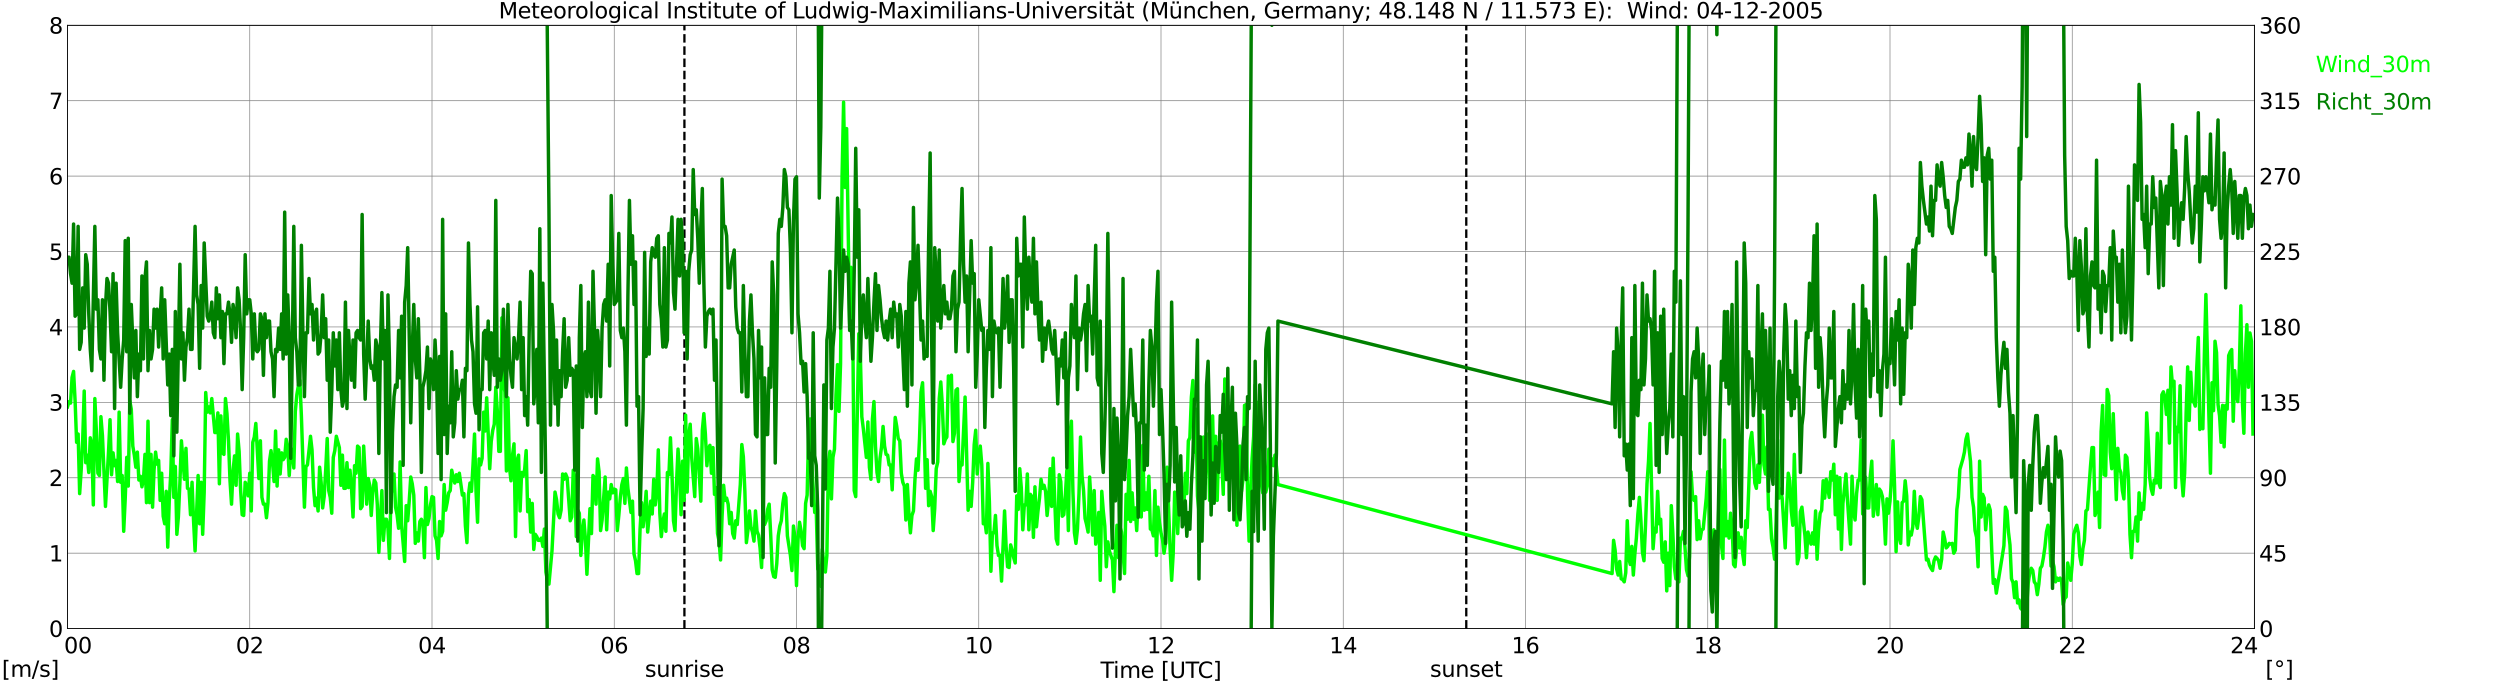 <?xml version="1.0" encoding="utf-8" standalone="no"?>
<!DOCTYPE svg PUBLIC "-//W3C//DTD SVG 1.1//EN"
  "http://www.w3.org/Graphics/SVG/1.1/DTD/svg11.dtd">
<svg xmlns:xlink="http://www.w3.org/1999/xlink" width="1085.4pt" height="296.64pt" viewBox="0 0 1085.4 296.64" xmlns="http://www.w3.org/2000/svg" version="1.1">
 <defs>
  <style type="text/css">*{stroke-linejoin: round; stroke-linecap: butt}</style>
 </defs>
 <g id="figure_1">
  <g id="patch_1">
   <path d="M 0 296.64 
L 1085.4 296.64 
L 1085.4 0 
L 0 0 
z
" style="fill: #ffffff"/>
  </g>
  <g id="axes_1">
   <g id="patch_2">
    <path d="M 29.306 272.909 
L 978.814 272.909 
L 978.814 10.976 
L 29.306 10.976 
z
" style="fill: #ffffff"/>
   </g>
   <g id="patch_3">
    <path d="M 978.814 272.909 
L 978.814 272.909 
L 978.814 10.976 
L 978.814 10.976 
z
" clip-path="url(#p5660c5d525)" style="fill: #d3d3d3; opacity: 0.25; stroke: #d3d3d3; stroke-linejoin: miter"/>
   </g>
   <g id="matplotlib.axis_1">
    <g id="xtick_1">
     <g id="line2d_1">
      <path d="M 29.306 272.909 
L 29.306 10.976 
" clip-path="url(#p5660c5d525)" style="fill: none; stroke: #808080; stroke-width: 0.3; stroke-linecap: square"/>
     </g>
     <g id="line2d_2"/>
     <g id="text_1">
      <!--    00 -->
      <g transform="translate(18.733 283.627) scale(0.095 -0.095)">
       <defs>
        <path id="DejaVuSans-20" transform="scale(0.016)"/>
        <path id="DejaVuSans-30" d="M 2034 4250 
Q 1547 4250 1301 3770 
Q 1056 3291 1056 2328 
Q 1056 1369 1301 889 
Q 1547 409 2034 409 
Q 2525 409 2770 889 
Q 3016 1369 3016 2328 
Q 3016 3291 2770 3770 
Q 2525 4250 2034 4250 
z
M 2034 4750 
Q 2819 4750 3233 4129 
Q 3647 3509 3647 2328 
Q 3647 1150 3233 529 
Q 2819 -91 2034 -91 
Q 1250 -91 836 529 
Q 422 1150 422 2328 
Q 422 3509 836 4129 
Q 1250 4750 2034 4750 
z
" transform="scale(0.016)"/>
       </defs>
       <use xlink:href="#DejaVuSans-20"/>
       <use xlink:href="#DejaVuSans-20" transform="translate(31.787 0)"/>
       <use xlink:href="#DejaVuSans-20" transform="translate(63.574 0)"/>
       <use xlink:href="#DejaVuSans-30" transform="translate(95.361 0)"/>
       <use xlink:href="#DejaVuSans-30" transform="translate(158.984 0)"/>
      </g>
     </g>
    </g>
    <g id="xtick_2">
     <g id="line2d_3">
      <path d="M 108.431 272.909 
L 108.431 10.976 
" clip-path="url(#p5660c5d525)" style="fill: none; stroke: #808080; stroke-width: 0.3; stroke-linecap: square"/>
     </g>
     <g id="line2d_4"/>
     <g id="text_2">
      <!-- 02 -->
      <g transform="translate(102.387 283.627) scale(0.095 -0.095)">
       <defs>
        <path id="DejaVuSans-32" d="M 1228 531 
L 3431 531 
L 3431 0 
L 469 0 
L 469 531 
Q 828 903 1448 1529 
Q 2069 2156 2228 2338 
Q 2531 2678 2651 2914 
Q 2772 3150 2772 3378 
Q 2772 3750 2511 3984 
Q 2250 4219 1831 4219 
Q 1534 4219 1204 4116 
Q 875 4013 500 3803 
L 500 4441 
Q 881 4594 1212 4672 
Q 1544 4750 1819 4750 
Q 2544 4750 2975 4387 
Q 3406 4025 3406 3419 
Q 3406 3131 3298 2873 
Q 3191 2616 2906 2266 
Q 2828 2175 2409 1742 
Q 1991 1309 1228 531 
z
" transform="scale(0.016)"/>
       </defs>
       <use xlink:href="#DejaVuSans-30"/>
       <use xlink:href="#DejaVuSans-32" transform="translate(63.623 0)"/>
      </g>
     </g>
    </g>
    <g id="xtick_3">
     <g id="line2d_5">
      <path d="M 187.557 272.909 
L 187.557 10.976 
" clip-path="url(#p5660c5d525)" style="fill: none; stroke: #808080; stroke-width: 0.3; stroke-linecap: square"/>
     </g>
     <g id="line2d_6"/>
     <g id="text_3">
      <!-- 04 -->
      <g transform="translate(181.513 283.627) scale(0.095 -0.095)">
       <defs>
        <path id="DejaVuSans-34" d="M 2419 4116 
L 825 1625 
L 2419 1625 
L 2419 4116 
z
M 2253 4666 
L 3047 4666 
L 3047 1625 
L 3713 1625 
L 3713 1100 
L 3047 1100 
L 3047 0 
L 2419 0 
L 2419 1100 
L 313 1100 
L 313 1709 
L 2253 4666 
z
" transform="scale(0.016)"/>
       </defs>
       <use xlink:href="#DejaVuSans-30"/>
       <use xlink:href="#DejaVuSans-34" transform="translate(63.623 0)"/>
      </g>
     </g>
    </g>
    <g id="xtick_4">
     <g id="line2d_7">
      <path d="M 266.683 272.909 
L 266.683 10.976 
" clip-path="url(#p5660c5d525)" style="fill: none; stroke: #808080; stroke-width: 0.3; stroke-linecap: square"/>
     </g>
     <g id="line2d_8"/>
     <g id="text_4">
      <!-- 06 -->
      <g transform="translate(260.638 283.627) scale(0.095 -0.095)">
       <defs>
        <path id="DejaVuSans-36" d="M 2113 2584 
Q 1688 2584 1439 2293 
Q 1191 2003 1191 1497 
Q 1191 994 1439 701 
Q 1688 409 2113 409 
Q 2538 409 2786 701 
Q 3034 994 3034 1497 
Q 3034 2003 2786 2293 
Q 2538 2584 2113 2584 
z
M 3366 4563 
L 3366 3988 
Q 3128 4100 2886 4159 
Q 2644 4219 2406 4219 
Q 1781 4219 1451 3797 
Q 1122 3375 1075 2522 
Q 1259 2794 1537 2939 
Q 1816 3084 2150 3084 
Q 2853 3084 3261 2657 
Q 3669 2231 3669 1497 
Q 3669 778 3244 343 
Q 2819 -91 2113 -91 
Q 1303 -91 875 529 
Q 447 1150 447 2328 
Q 447 3434 972 4092 
Q 1497 4750 2381 4750 
Q 2619 4750 2861 4703 
Q 3103 4656 3366 4563 
z
" transform="scale(0.016)"/>
       </defs>
       <use xlink:href="#DejaVuSans-30"/>
       <use xlink:href="#DejaVuSans-36" transform="translate(63.623 0)"/>
      </g>
     </g>
    </g>
    <g id="xtick_5">
     <g id="line2d_9">
      <path d="M 345.808 272.909 
L 345.808 10.976 
" clip-path="url(#p5660c5d525)" style="fill: none; stroke: #808080; stroke-width: 0.3; stroke-linecap: square"/>
     </g>
     <g id="line2d_10"/>
     <g id="text_5">
      <!-- 08 -->
      <g transform="translate(339.764 283.627) scale(0.095 -0.095)">
       <defs>
        <path id="DejaVuSans-38" d="M 2034 2216 
Q 1584 2216 1326 1975 
Q 1069 1734 1069 1313 
Q 1069 891 1326 650 
Q 1584 409 2034 409 
Q 2484 409 2743 651 
Q 3003 894 3003 1313 
Q 3003 1734 2745 1975 
Q 2488 2216 2034 2216 
z
M 1403 2484 
Q 997 2584 770 2862 
Q 544 3141 544 3541 
Q 544 4100 942 4425 
Q 1341 4750 2034 4750 
Q 2731 4750 3128 4425 
Q 3525 4100 3525 3541 
Q 3525 3141 3298 2862 
Q 3072 2584 2669 2484 
Q 3125 2378 3379 2068 
Q 3634 1759 3634 1313 
Q 3634 634 3220 271 
Q 2806 -91 2034 -91 
Q 1263 -91 848 271 
Q 434 634 434 1313 
Q 434 1759 690 2068 
Q 947 2378 1403 2484 
z
M 1172 3481 
Q 1172 3119 1398 2916 
Q 1625 2713 2034 2713 
Q 2441 2713 2670 2916 
Q 2900 3119 2900 3481 
Q 2900 3844 2670 4047 
Q 2441 4250 2034 4250 
Q 1625 4250 1398 4047 
Q 1172 3844 1172 3481 
z
" transform="scale(0.016)"/>
       </defs>
       <use xlink:href="#DejaVuSans-30"/>
       <use xlink:href="#DejaVuSans-38" transform="translate(63.623 0)"/>
      </g>
     </g>
    </g>
    <g id="xtick_6">
     <g id="line2d_11">
      <path d="M 424.934 272.909 
L 424.934 10.976 
" clip-path="url(#p5660c5d525)" style="fill: none; stroke: #808080; stroke-width: 0.3; stroke-linecap: square"/>
     </g>
     <g id="line2d_12"/>
     <g id="text_6">
      <!-- 10 -->
      <g transform="translate(418.89 283.627) scale(0.095 -0.095)">
       <defs>
        <path id="DejaVuSans-31" d="M 794 531 
L 1825 531 
L 1825 4091 
L 703 3866 
L 703 4441 
L 1819 4666 
L 2450 4666 
L 2450 531 
L 3481 531 
L 3481 0 
L 794 0 
L 794 531 
z
" transform="scale(0.016)"/>
       </defs>
       <use xlink:href="#DejaVuSans-31"/>
       <use xlink:href="#DejaVuSans-30" transform="translate(63.623 0)"/>
      </g>
     </g>
    </g>
    <g id="xtick_7">
     <g id="line2d_13">
      <path d="M 504.06 272.909 
L 504.06 10.976 
" clip-path="url(#p5660c5d525)" style="fill: none; stroke: #808080; stroke-width: 0.3; stroke-linecap: square"/>
     </g>
     <g id="line2d_14"/>
     <g id="text_7">
      <!-- 12 -->
      <g transform="translate(498.015 283.627) scale(0.095 -0.095)">
       <use xlink:href="#DejaVuSans-31"/>
       <use xlink:href="#DejaVuSans-32" transform="translate(63.623 0)"/>
      </g>
     </g>
    </g>
    <g id="xtick_8">
     <g id="line2d_15">
      <path d="M 583.185 272.909 
L 583.185 10.976 
" clip-path="url(#p5660c5d525)" style="fill: none; stroke: #808080; stroke-width: 0.3; stroke-linecap: square"/>
     </g>
     <g id="line2d_16"/>
     <g id="text_8">
      <!-- 14 -->
      <g transform="translate(577.141 283.627) scale(0.095 -0.095)">
       <use xlink:href="#DejaVuSans-31"/>
       <use xlink:href="#DejaVuSans-34" transform="translate(63.623 0)"/>
      </g>
     </g>
    </g>
    <g id="xtick_9">
     <g id="line2d_17">
      <path d="M 662.311 272.909 
L 662.311 10.976 
" clip-path="url(#p5660c5d525)" style="fill: none; stroke: #808080; stroke-width: 0.3; stroke-linecap: square"/>
     </g>
     <g id="line2d_18"/>
     <g id="text_9">
      <!-- 16 -->
      <g transform="translate(656.267 283.627) scale(0.095 -0.095)">
       <use xlink:href="#DejaVuSans-31"/>
       <use xlink:href="#DejaVuSans-36" transform="translate(63.623 0)"/>
      </g>
     </g>
    </g>
    <g id="xtick_10">
     <g id="line2d_19">
      <path d="M 741.437 272.909 
L 741.437 10.976 
" clip-path="url(#p5660c5d525)" style="fill: none; stroke: #808080; stroke-width: 0.3; stroke-linecap: square"/>
     </g>
     <g id="line2d_20"/>
     <g id="text_10">
      <!-- 18 -->
      <g transform="translate(735.392 283.627) scale(0.095 -0.095)">
       <use xlink:href="#DejaVuSans-31"/>
       <use xlink:href="#DejaVuSans-38" transform="translate(63.623 0)"/>
      </g>
     </g>
    </g>
    <g id="xtick_11">
     <g id="line2d_21">
      <path d="M 820.562 272.909 
L 820.562 10.976 
" clip-path="url(#p5660c5d525)" style="fill: none; stroke: #808080; stroke-width: 0.3; stroke-linecap: square"/>
     </g>
     <g id="line2d_22"/>
     <g id="text_11">
      <!-- 20 -->
      <g transform="translate(814.518 283.627) scale(0.095 -0.095)">
       <use xlink:href="#DejaVuSans-32"/>
       <use xlink:href="#DejaVuSans-30" transform="translate(63.623 0)"/>
      </g>
     </g>
    </g>
    <g id="xtick_12">
     <g id="line2d_23">
      <path d="M 899.688 272.909 
L 899.688 10.976 
" clip-path="url(#p5660c5d525)" style="fill: none; stroke: #808080; stroke-width: 0.3; stroke-linecap: square"/>
     </g>
     <g id="line2d_24"/>
     <g id="text_12">
      <!-- 22 -->
      <g transform="translate(893.644 283.627) scale(0.095 -0.095)">
       <use xlink:href="#DejaVuSans-32"/>
       <use xlink:href="#DejaVuSans-32" transform="translate(63.623 0)"/>
      </g>
     </g>
    </g>
    <g id="xtick_13">
     <g id="line2d_25">
      <path d="M 978.814 272.909 
L 978.814 10.976 
" clip-path="url(#p5660c5d525)" style="fill: none; stroke: #808080; stroke-width: 0.3; stroke-linecap: square"/>
     </g>
     <g id="line2d_26"/>
     <g id="text_13">
      <!-- 24    -->
      <g transform="translate(968.241 283.627) scale(0.095 -0.095)">
       <use xlink:href="#DejaVuSans-32"/>
       <use xlink:href="#DejaVuSans-34" transform="translate(63.623 0)"/>
       <use xlink:href="#DejaVuSans-20" transform="translate(127.246 0)"/>
       <use xlink:href="#DejaVuSans-20" transform="translate(159.033 0)"/>
       <use xlink:href="#DejaVuSans-20" transform="translate(190.82 0)"/>
      </g>
     </g>
    </g>
    <g id="text_14">
     <!-- Time [UTC] -->
     <g transform="translate(477.806 294.322) scale(0.095 -0.095)">
      <defs>
       <path id="DejaVuSans-54" d="M -19 4666 
L 3928 4666 
L 3928 4134 
L 2272 4134 
L 2272 0 
L 1638 0 
L 1638 4134 
L -19 4134 
L -19 4666 
z
" transform="scale(0.016)"/>
       <path id="DejaVuSans-69" d="M 603 3500 
L 1178 3500 
L 1178 0 
L 603 0 
L 603 3500 
z
M 603 4863 
L 1178 4863 
L 1178 4134 
L 603 4134 
L 603 4863 
z
" transform="scale(0.016)"/>
       <path id="DejaVuSans-6d" d="M 3328 2828 
Q 3544 3216 3844 3400 
Q 4144 3584 4550 3584 
Q 5097 3584 5394 3201 
Q 5691 2819 5691 2113 
L 5691 0 
L 5113 0 
L 5113 2094 
Q 5113 2597 4934 2840 
Q 4756 3084 4391 3084 
Q 3944 3084 3684 2787 
Q 3425 2491 3425 1978 
L 3425 0 
L 2847 0 
L 2847 2094 
Q 2847 2600 2669 2842 
Q 2491 3084 2119 3084 
Q 1678 3084 1418 2786 
Q 1159 2488 1159 1978 
L 1159 0 
L 581 0 
L 581 3500 
L 1159 3500 
L 1159 2956 
Q 1356 3278 1631 3431 
Q 1906 3584 2284 3584 
Q 2666 3584 2933 3390 
Q 3200 3197 3328 2828 
z
" transform="scale(0.016)"/>
       <path id="DejaVuSans-65" d="M 3597 1894 
L 3597 1613 
L 953 1613 
Q 991 1019 1311 708 
Q 1631 397 2203 397 
Q 2534 397 2845 478 
Q 3156 559 3463 722 
L 3463 178 
Q 3153 47 2828 -22 
Q 2503 -91 2169 -91 
Q 1331 -91 842 396 
Q 353 884 353 1716 
Q 353 2575 817 3079 
Q 1281 3584 2069 3584 
Q 2775 3584 3186 3129 
Q 3597 2675 3597 1894 
z
M 3022 2063 
Q 3016 2534 2758 2815 
Q 2500 3097 2075 3097 
Q 1594 3097 1305 2825 
Q 1016 2553 972 2059 
L 3022 2063 
z
" transform="scale(0.016)"/>
       <path id="DejaVuSans-5b" d="M 550 4863 
L 1875 4863 
L 1875 4416 
L 1125 4416 
L 1125 -397 
L 1875 -397 
L 1875 -844 
L 550 -844 
L 550 4863 
z
" transform="scale(0.016)"/>
       <path id="DejaVuSans-55" d="M 556 4666 
L 1191 4666 
L 1191 1831 
Q 1191 1081 1462 751 
Q 1734 422 2344 422 
Q 2950 422 3222 751 
Q 3494 1081 3494 1831 
L 3494 4666 
L 4128 4666 
L 4128 1753 
Q 4128 841 3676 375 
Q 3225 -91 2344 -91 
Q 1459 -91 1007 375 
Q 556 841 556 1753 
L 556 4666 
z
" transform="scale(0.016)"/>
       <path id="DejaVuSans-43" d="M 4122 4306 
L 4122 3641 
Q 3803 3938 3442 4084 
Q 3081 4231 2675 4231 
Q 1875 4231 1450 3742 
Q 1025 3253 1025 2328 
Q 1025 1406 1450 917 
Q 1875 428 2675 428 
Q 3081 428 3442 575 
Q 3803 722 4122 1019 
L 4122 359 
Q 3791 134 3420 21 
Q 3050 -91 2638 -91 
Q 1578 -91 968 557 
Q 359 1206 359 2328 
Q 359 3453 968 4101 
Q 1578 4750 2638 4750 
Q 3056 4750 3426 4639 
Q 3797 4528 4122 4306 
z
" transform="scale(0.016)"/>
       <path id="DejaVuSans-5d" d="M 1947 4863 
L 1947 -844 
L 622 -844 
L 622 -397 
L 1369 -397 
L 1369 4416 
L 622 4416 
L 622 4863 
L 1947 4863 
z
" transform="scale(0.016)"/>
      </defs>
      <use xlink:href="#DejaVuSans-54"/>
      <use xlink:href="#DejaVuSans-69" transform="translate(57.959 0)"/>
      <use xlink:href="#DejaVuSans-6d" transform="translate(85.742 0)"/>
      <use xlink:href="#DejaVuSans-65" transform="translate(183.154 0)"/>
      <use xlink:href="#DejaVuSans-20" transform="translate(244.678 0)"/>
      <use xlink:href="#DejaVuSans-5b" transform="translate(276.465 0)"/>
      <use xlink:href="#DejaVuSans-55" transform="translate(315.479 0)"/>
      <use xlink:href="#DejaVuSans-54" transform="translate(388.672 0)"/>
      <use xlink:href="#DejaVuSans-43" transform="translate(443.881 0)"/>
      <use xlink:href="#DejaVuSans-5d" transform="translate(513.705 0)"/>
     </g>
    </g>
   </g>
   <g id="matplotlib.axis_2">
    <g id="ytick_1">
     <g id="line2d_27">
      <path d="M 29.306 272.909 
L 978.814 272.909 
" clip-path="url(#p5660c5d525)" style="fill: none; stroke: #808080; stroke-width: 0.3; stroke-linecap: square"/>
     </g>
     <g id="line2d_28"/>
     <g id="text_15">
      <!-- 0 -->
      <g transform="translate(21.261 276.518) scale(0.095 -0.095)">
       <use xlink:href="#DejaVuSans-30"/>
      </g>
     </g>
    </g>
    <g id="ytick_2">
     <g id="line2d_29">
      <path d="M 29.306 240.167 
L 978.814 240.167 
" clip-path="url(#p5660c5d525)" style="fill: none; stroke: #808080; stroke-width: 0.3; stroke-linecap: square"/>
     </g>
     <g id="line2d_30"/>
     <g id="text_16">
      <!-- 1 -->
      <g transform="translate(21.261 243.776) scale(0.095 -0.095)">
       <use xlink:href="#DejaVuSans-31"/>
      </g>
     </g>
    </g>
    <g id="ytick_3">
     <g id="line2d_31">
      <path d="M 29.306 207.426 
L 978.814 207.426 
" clip-path="url(#p5660c5d525)" style="fill: none; stroke: #808080; stroke-width: 0.3; stroke-linecap: square"/>
     </g>
     <g id="line2d_32"/>
     <g id="text_17">
      <!-- 2 -->
      <g transform="translate(21.261 211.035) scale(0.095 -0.095)">
       <use xlink:href="#DejaVuSans-32"/>
      </g>
     </g>
    </g>
    <g id="ytick_4">
     <g id="line2d_33">
      <path d="M 29.306 174.684 
L 978.814 174.684 
" clip-path="url(#p5660c5d525)" style="fill: none; stroke: #808080; stroke-width: 0.3; stroke-linecap: square"/>
     </g>
     <g id="line2d_34"/>
     <g id="text_18">
      <!-- 3 -->
      <g transform="translate(21.261 178.293) scale(0.095 -0.095)">
       <defs>
        <path id="DejaVuSans-33" d="M 2597 2516 
Q 3050 2419 3304 2112 
Q 3559 1806 3559 1356 
Q 3559 666 3084 287 
Q 2609 -91 1734 -91 
Q 1441 -91 1130 -33 
Q 819 25 488 141 
L 488 750 
Q 750 597 1062 519 
Q 1375 441 1716 441 
Q 2309 441 2620 675 
Q 2931 909 2931 1356 
Q 2931 1769 2642 2001 
Q 2353 2234 1838 2234 
L 1294 2234 
L 1294 2753 
L 1863 2753 
Q 2328 2753 2575 2939 
Q 2822 3125 2822 3475 
Q 2822 3834 2567 4026 
Q 2313 4219 1838 4219 
Q 1578 4219 1281 4162 
Q 984 4106 628 3988 
L 628 4550 
Q 988 4650 1302 4700 
Q 1616 4750 1894 4750 
Q 2613 4750 3031 4423 
Q 3450 4097 3450 3541 
Q 3450 3153 3228 2886 
Q 3006 2619 2597 2516 
z
" transform="scale(0.016)"/>
       </defs>
       <use xlink:href="#DejaVuSans-33"/>
      </g>
     </g>
    </g>
    <g id="ytick_5">
     <g id="line2d_35">
      <path d="M 29.306 141.942 
L 978.814 141.942 
" clip-path="url(#p5660c5d525)" style="fill: none; stroke: #808080; stroke-width: 0.3; stroke-linecap: square"/>
     </g>
     <g id="line2d_36"/>
     <g id="text_19">
      <!-- 4 -->
      <g transform="translate(21.261 145.551) scale(0.095 -0.095)">
       <use xlink:href="#DejaVuSans-34"/>
      </g>
     </g>
    </g>
    <g id="ytick_6">
     <g id="line2d_37">
      <path d="M 29.306 109.201 
L 978.814 109.201 
" clip-path="url(#p5660c5d525)" style="fill: none; stroke: #808080; stroke-width: 0.3; stroke-linecap: square"/>
     </g>
     <g id="line2d_38"/>
     <g id="text_20">
      <!-- 5 -->
      <g transform="translate(21.261 112.81) scale(0.095 -0.095)">
       <defs>
        <path id="DejaVuSans-35" d="M 691 4666 
L 3169 4666 
L 3169 4134 
L 1269 4134 
L 1269 2991 
Q 1406 3038 1543 3061 
Q 1681 3084 1819 3084 
Q 2600 3084 3056 2656 
Q 3513 2228 3513 1497 
Q 3513 744 3044 326 
Q 2575 -91 1722 -91 
Q 1428 -91 1123 -41 
Q 819 9 494 109 
L 494 744 
Q 775 591 1075 516 
Q 1375 441 1709 441 
Q 2250 441 2565 725 
Q 2881 1009 2881 1497 
Q 2881 1984 2565 2268 
Q 2250 2553 1709 2553 
Q 1456 2553 1204 2497 
Q 953 2441 691 2322 
L 691 4666 
z
" transform="scale(0.016)"/>
       </defs>
       <use xlink:href="#DejaVuSans-35"/>
      </g>
     </g>
    </g>
    <g id="ytick_7">
     <g id="line2d_39">
      <path d="M 29.306 76.459 
L 978.814 76.459 
" clip-path="url(#p5660c5d525)" style="fill: none; stroke: #808080; stroke-width: 0.3; stroke-linecap: square"/>
     </g>
     <g id="line2d_40"/>
     <g id="text_21">
      <!-- 6 -->
      <g transform="translate(21.261 80.068) scale(0.095 -0.095)">
       <use xlink:href="#DejaVuSans-36"/>
      </g>
     </g>
    </g>
    <g id="ytick_8">
     <g id="line2d_41">
      <path d="M 29.306 43.717 
L 978.814 43.717 
" clip-path="url(#p5660c5d525)" style="fill: none; stroke: #808080; stroke-width: 0.3; stroke-linecap: square"/>
     </g>
     <g id="line2d_42"/>
     <g id="text_22">
      <!-- 7 -->
      <g transform="translate(21.261 47.327) scale(0.095 -0.095)">
       <defs>
        <path id="DejaVuSans-37" d="M 525 4666 
L 3525 4666 
L 3525 4397 
L 1831 0 
L 1172 0 
L 2766 4134 
L 525 4134 
L 525 4666 
z
" transform="scale(0.016)"/>
       </defs>
       <use xlink:href="#DejaVuSans-37"/>
      </g>
     </g>
    </g>
    <g id="ytick_9">
     <g id="line2d_43">
      <path d="M 29.306 10.976 
L 978.814 10.976 
" clip-path="url(#p5660c5d525)" style="fill: none; stroke: #808080; stroke-width: 0.3; stroke-linecap: square"/>
     </g>
     <g id="line2d_44"/>
     <g id="text_23">
      <!-- 8 -->
      <g transform="translate(21.261 14.585) scale(0.095 -0.095)">
       <use xlink:href="#DejaVuSans-38"/>
      </g>
     </g>
    </g>
   </g>
   <g id="line2d_45">
    <path d="M 297.146 272.909 
L 297.146 10.976 
" clip-path="url(#p5660c5d525)" style="fill: none; stroke-dasharray: 3.7,1.6; stroke-dashoffset: 0; stroke: #000000"/>
   </g>
   <g id="line2d_46">
    <path d="M 636.595 272.909 
L 636.595 10.976 
" clip-path="url(#p5660c5d525)" style="fill: none; stroke-dasharray: 3.7,1.6; stroke-dashoffset: 0; stroke: #000000"/>
   </g>
   <g id="line2d_47">
    <path d="M 29.306 176.648 
L 29.965 174.356 
L 30.625 175.011 
L 31.284 163.879 
L 31.943 161.26 
L 32.603 174.029 
L 33.262 192.037 
L 33.921 188.435 
L 34.581 214.301 
L 35.24 204.151 
L 35.9 191.055 
L 36.559 169.773 
L 37.218 200.877 
L 37.878 197.603 
L 38.537 205.134 
L 39.197 190.072 
L 39.856 193.347 
L 40.515 219.213 
L 41.175 173.047 
L 41.834 187.126 
L 42.493 205.461 
L 43.153 206.443 
L 43.812 180.905 
L 44.472 189.09 
L 45.79 219.867 
L 47.109 196.293 
L 47.768 182.214 
L 48.428 206.116 
L 49.087 196.621 
L 49.747 202.187 
L 50.406 199.895 
L 51.065 209.063 
L 51.725 178.94 
L 52.384 209.39 
L 53.043 206.443 
L 53.703 230.672 
L 54.362 216.593 
L 55.022 198.585 
L 55.681 211.027 
L 56.34 174.029 
L 57 177.631 
L 57.659 193.674 
L 58.319 197.603 
L 58.978 202.842 
L 59.637 196.293 
L 60.297 208.408 
L 60.956 206.771 
L 61.615 211.355 
L 62.275 208.408 
L 62.934 197.276 
L 63.594 218.23 
L 64.253 182.869 
L 64.912 218.23 
L 65.572 197.276 
L 66.231 220.195 
L 66.89 203.824 
L 67.55 196.293 
L 68.209 201.532 
L 68.869 199.895 
L 69.528 217.248 
L 70.187 205.461 
L 70.847 224.124 
L 71.506 227.398 
L 72.166 213.319 
L 72.825 237.548 
L 73.484 217.575 
L 74.144 205.461 
L 74.803 182.214 
L 75.462 215.938 
L 76.122 202.514 
L 76.781 231.982 
L 77.441 224.451 
L 78.1 209.717 
L 78.759 191.382 
L 80.078 208.08 
L 80.737 194.656 
L 81.397 212.009 
L 82.056 212.337 
L 82.716 223.469 
L 83.375 209.39 
L 84.034 226.088 
L 84.694 239.185 
L 86.013 206.443 
L 86.672 227.398 
L 87.331 209.39 
L 87.991 231.982 
L 88.65 213.646 
L 89.309 170.427 
L 89.969 178.94 
L 90.628 176.648 
L 91.288 179.268 
L 91.947 173.047 
L 93.266 187.781 
L 93.925 187.781 
L 94.584 179.268 
L 95.244 210.045 
L 95.903 180.577 
L 96.563 196.621 
L 97.222 197.276 
L 97.881 173.047 
L 98.541 179.595 
L 99.2 191.382 
L 99.86 208.735 
L 100.519 218.885 
L 101.178 204.479 
L 101.838 197.93 
L 102.497 210.7 
L 103.156 188.435 
L 103.816 195.966 
L 104.475 212.992 
L 105.135 223.469 
L 105.794 223.796 
L 106.453 209.39 
L 107.113 211.027 
L 107.772 215.284 
L 108.431 205.461 
L 109.091 221.832 
L 109.75 192.037 
L 110.41 189.745 
L 111.069 183.852 
L 112.388 207.753 
L 113.047 191.382 
L 113.707 215.938 
L 114.366 218.885 
L 115.025 218.885 
L 115.685 224.779 
L 116.344 218.23 
L 117.003 200.222 
L 117.663 195.639 
L 118.322 200.877 
L 118.982 209.063 
L 119.641 187.126 
L 120.3 211.027 
L 120.96 195.311 
L 121.619 205.788 
L 122.278 196.621 
L 122.938 199.568 
L 123.597 198.585 
L 124.257 190.727 
L 124.916 193.674 
L 125.575 206.443 
L 126.235 194.656 
L 126.894 195.966 
L 127.553 203.169 
L 128.213 178.613 
L 128.872 171.41 
L 129.532 167.481 
L 130.191 165.189 
L 130.85 180.577 
L 132.169 220.195 
L 132.829 202.514 
L 133.488 201.859 
L 134.807 189.418 
L 135.466 195.311 
L 136.125 211.682 
L 136.785 219.54 
L 137.444 216.266 
L 138.104 221.832 
L 138.763 202.842 
L 139.422 209.39 
L 140.082 220.522 
L 140.741 215.611 
L 141.4 204.151 
L 142.06 190.4 
L 142.719 212.992 
L 143.379 215.938 
L 144.038 222.814 
L 144.697 198.585 
L 145.357 195.639 
L 146.016 189.418 
L 147.335 194.329 
L 147.994 210.7 
L 148.654 197.603 
L 149.313 212.009 
L 149.972 212.009 
L 150.632 200.877 
L 151.291 211.682 
L 151.951 204.151 
L 152.61 212.009 
L 153.269 224.451 
L 153.929 202.187 
L 154.588 205.461 
L 155.247 193.674 
L 155.907 194.329 
L 156.566 220.85 
L 157.226 219.867 
L 157.885 193.674 
L 159.204 218.885 
L 159.863 207.753 
L 160.523 210.7 
L 161.182 223.796 
L 161.841 213.646 
L 162.501 208.408 
L 163.16 209.717 
L 163.819 219.213 
L 164.479 239.84 
L 165.798 212.992 
L 166.457 234.601 
L 167.116 225.433 
L 167.776 225.433 
L 168.435 229.362 
L 169.094 242.459 
L 169.754 214.301 
L 170.413 212.009 
L 171.073 205.788 
L 171.732 220.195 
L 172.391 223.469 
L 173.051 229.362 
L 173.71 200.55 
L 174.37 228.053 
L 175.688 243.769 
L 176.348 219.54 
L 177.007 226.088 
L 177.666 217.575 
L 178.326 207.098 
L 178.985 210.045 
L 179.645 214.956 
L 180.304 235.911 
L 180.963 231.327 
L 181.623 234.928 
L 182.282 226.416 
L 182.941 225.433 
L 183.601 227.071 
L 184.26 242.132 
L 184.92 211.682 
L 185.579 227.725 
L 186.238 225.106 
L 186.898 219.213 
L 187.557 215.611 
L 188.217 215.938 
L 188.876 232.637 
L 189.535 234.601 
L 190.195 242.459 
L 190.854 226.416 
L 191.513 232.637 
L 192.173 230.672 
L 192.832 210.372 
L 193.492 221.504 
L 194.151 218.23 
L 194.81 213.974 
L 195.47 212.992 
L 196.129 204.151 
L 196.788 207.426 
L 197.448 209.717 
L 198.107 206.116 
L 198.767 209.063 
L 199.426 205.461 
L 200.745 214.956 
L 201.404 214.301 
L 202.063 228.38 
L 202.723 235.583 
L 203.382 214.956 
L 204.042 209.717 
L 204.701 213.319 
L 205.36 201.859 
L 206.02 188.435 
L 206.679 213.319 
L 207.339 226.743 
L 207.998 199.24 
L 208.657 201.859 
L 209.317 198.913 
L 209.976 178.94 
L 210.635 187.126 
L 211.295 172.719 
L 212.614 203.497 
L 213.273 191.71 
L 213.932 186.798 
L 214.592 184.179 
L 215.251 168.136 
L 215.91 178.285 
L 216.57 195.966 
L 217.229 195.966 
L 217.889 138.013 
L 218.548 166.498 
L 219.207 170.1 
L 219.867 204.479 
L 220.526 172.719 
L 221.186 202.842 
L 221.845 208.735 
L 222.504 197.603 
L 223.164 192.692 
L 223.823 232.964 
L 224.482 199.895 
L 225.142 197.603 
L 225.801 221.832 
L 226.461 205.134 
L 227.12 206.771 
L 227.779 203.824 
L 228.439 195.639 
L 229.098 222.159 
L 229.757 216.921 
L 230.417 231 
L 231.076 218.558 
L 231.736 238.53 
L 232.395 231.982 
L 233.054 232.964 
L 233.714 234.601 
L 234.373 234.601 
L 235.033 233.619 
L 235.692 237.22 
L 236.351 229.69 
L 237.011 248.353 
L 237.67 251.954 
L 238.329 253.591 
L 239.648 239.185 
L 240.967 213.646 
L 241.626 216.921 
L 242.286 223.142 
L 242.945 224.779 
L 243.604 221.504 
L 244.264 205.788 
L 244.923 208.08 
L 245.583 205.788 
L 246.242 207.426 
L 247.561 226.088 
L 248.22 224.451 
L 248.88 204.151 
L 249.539 207.098 
L 250.198 232.964 
L 250.858 221.504 
L 251.517 222.814 
L 252.176 241.149 
L 252.836 231.327 
L 253.495 225.761 
L 254.155 233.946 
L 254.814 249.335 
L 256.133 220.85 
L 256.792 231.654 
L 257.451 206.443 
L 258.111 207.426 
L 258.77 218.885 
L 259.43 199.24 
L 260.089 204.806 
L 260.748 230.345 
L 261.408 225.761 
L 262.726 207.098 
L 263.386 230.017 
L 264.045 213.646 
L 264.705 216.593 
L 265.364 210.372 
L 266.023 213.974 
L 266.683 212.337 
L 267.342 212.664 
L 268.002 230.345 
L 268.661 223.796 
L 269.32 215.938 
L 269.98 210.372 
L 270.639 207.753 
L 271.298 218.558 
L 271.958 203.169 
L 272.617 212.009 
L 273.936 222.487 
L 274.595 217.575 
L 275.255 240.495 
L 275.914 243.441 
L 276.573 249.007 
L 277.233 249.007 
L 277.892 229.69 
L 278.552 218.23 
L 279.211 228.708 
L 279.87 222.487 
L 280.53 213.319 
L 281.189 231 
L 282.508 217.575 
L 283.167 223.142 
L 283.827 208.08 
L 284.486 219.213 
L 285.145 213.646 
L 285.805 195.311 
L 286.464 222.814 
L 287.124 232.964 
L 287.783 226.743 
L 288.442 223.142 
L 289.102 230.672 
L 289.761 205.134 
L 290.42 206.116 
L 291.08 190.072 
L 291.739 205.461 
L 292.399 226.088 
L 293.058 230.345 
L 293.717 209.717 
L 294.377 194.984 
L 295.036 205.788 
L 295.696 223.469 
L 296.355 200.222 
L 297.014 217.248 
L 297.674 180.25 
L 298.333 213.646 
L 298.992 189.418 
L 299.652 184.179 
L 300.311 198.585 
L 301.63 215.611 
L 302.289 190.4 
L 302.949 194.984 
L 304.267 217.575 
L 304.927 186.798 
L 305.586 179.595 
L 306.246 188.435 
L 306.905 202.187 
L 307.564 194.656 
L 308.224 193.347 
L 308.883 205.461 
L 309.543 194.329 
L 310.202 214.629 
L 310.861 211.682 
L 311.521 231.654 
L 312.18 234.928 
L 312.839 243.114 
L 313.499 224.124 
L 314.158 210.7 
L 314.818 217.248 
L 315.477 216.266 
L 316.136 218.885 
L 316.796 227.398 
L 317.455 222.487 
L 318.114 231.654 
L 318.774 233.619 
L 319.433 226.088 
L 320.093 227.725 
L 321.411 210.372 
L 322.071 193.019 
L 322.73 198.258 
L 323.39 213.319 
L 324.049 235.583 
L 324.708 230.345 
L 325.368 221.832 
L 326.027 228.708 
L 326.686 231 
L 327.346 234.928 
L 328.005 221.832 
L 328.665 230.672 
L 329.324 232.309 
L 329.983 237.875 
L 330.643 246.388 
L 331.302 224.451 
L 331.961 227.725 
L 332.621 226.088 
L 333.28 221.177 
L 333.94 218.885 
L 334.599 231.982 
L 335.258 247.37 
L 335.918 250.317 
L 336.577 250.644 
L 337.236 244.751 
L 337.896 232.637 
L 338.555 228.38 
L 339.215 226.088 
L 339.874 218.558 
L 340.533 214.301 
L 341.193 215.938 
L 341.852 232.637 
L 343.171 241.149 
L 343.83 247.698 
L 344.49 228.38 
L 345.149 233.619 
L 345.808 254.246 
L 346.468 234.274 
L 347.127 226.743 
L 347.787 230.345 
L 348.446 236.893 
L 349.105 238.203 
L 349.765 218.558 
L 350.424 214.956 
L 351.083 186.798 
L 351.743 181.887 
L 352.402 201.205 
L 353.721 222.487 
L 354.38 221.832 
L 355.04 247.043 
L 355.699 245.733 
L 356.359 254.573 
L 357.018 238.53 
L 357.677 244.751 
L 358.337 248.353 
L 358.996 241.149 
L 359.655 200.55 
L 360.315 195.966 
L 360.974 216.593 
L 361.634 198.585 
L 362.293 194.984 
L 362.952 171.41 
L 363.612 158.313 
L 364.271 178.613 
L 364.93 157.986 
L 365.59 76.786 
L 366.249 44.372 
L 366.909 81.37 
L 367.568 55.832 
L 368.887 140.633 
L 369.546 116.076 
L 370.206 139.323 
L 370.865 212.992 
L 371.524 215.611 
L 372.843 144.889 
L 373.502 152.747 
L 374.162 180.905 
L 374.821 186.143 
L 376.14 198.585 
L 376.799 183.197 
L 377.459 202.842 
L 378.118 208.08 
L 378.777 181.887 
L 379.437 174.356 
L 380.096 193.674 
L 380.756 205.134 
L 381.415 209.063 
L 382.074 198.913 
L 382.734 194.001 
L 383.393 185.161 
L 384.053 193.674 
L 384.712 197.276 
L 385.371 197.603 
L 386.031 201.859 
L 386.69 201.859 
L 387.349 212.664 
L 388.009 195.311 
L 388.668 181.232 
L 389.328 185.161 
L 389.987 190.4 
L 390.646 191.382 
L 391.306 205.461 
L 391.965 209.39 
L 392.624 211.027 
L 393.284 225.761 
L 393.943 210.372 
L 394.603 222.814 
L 395.262 231.327 
L 395.921 223.796 
L 396.581 221.832 
L 397.24 208.08 
L 397.899 199.24 
L 398.559 204.151 
L 399.218 190.4 
L 399.878 170.1 
L 400.537 166.171 
L 401.196 185.161 
L 401.856 212.009 
L 402.515 199.568 
L 403.175 219.54 
L 403.834 213.319 
L 404.493 215.611 
L 405.153 230.345 
L 405.812 220.85 
L 406.471 203.497 
L 407.131 200.55 
L 407.79 173.047 
L 408.45 165.844 
L 409.109 175.666 
L 409.768 192.692 
L 410.428 190.727 
L 411.087 189.745 
L 411.746 163.224 
L 412.406 165.189 
L 413.065 162.897 
L 413.725 191.71 
L 414.384 188.108 
L 415.043 169.445 
L 415.703 168.79 
L 416.362 209.063 
L 417.022 200.877 
L 417.681 201.859 
L 419 172.392 
L 420.318 221.504 
L 420.978 213.319 
L 421.637 219.867 
L 422.297 209.39 
L 422.956 193.019 
L 423.615 186.798 
L 424.275 205.788 
L 424.934 197.276 
L 425.593 193.674 
L 426.253 201.859 
L 426.912 227.398 
L 427.572 226.088 
L 428.231 231.327 
L 428.89 201.205 
L 429.55 217.903 
L 430.209 248.025 
L 430.869 231.327 
L 431.528 231.327 
L 432.187 223.796 
L 432.847 236.893 
L 433.506 241.149 
L 434.165 241.149 
L 434.825 252.282 
L 436.144 221.832 
L 436.803 237.22 
L 437.462 246.061 
L 438.122 246.388 
L 438.781 236.566 
L 439.44 238.857 
L 440.1 242.132 
L 440.759 244.424 
L 441.419 215.284 
L 442.078 221.177 
L 442.737 203.497 
L 443.397 211.682 
L 444.056 230.017 
L 444.716 219.213 
L 445.375 219.213 
L 446.034 205.788 
L 446.694 230.017 
L 447.353 214.629 
L 448.012 215.611 
L 448.672 233.291 
L 449.331 211.355 
L 449.991 228.708 
L 450.65 221.832 
L 451.309 216.266 
L 451.969 208.08 
L 452.628 212.009 
L 453.287 210.7 
L 453.947 213.319 
L 454.606 223.796 
L 455.266 217.248 
L 455.925 203.497 
L 456.584 219.867 
L 457.244 198.913 
L 458.563 233.946 
L 459.222 236.238 
L 459.881 206.116 
L 460.541 209.063 
L 461.2 224.124 
L 461.859 223.469 
L 462.519 215.284 
L 463.178 204.151 
L 463.838 230.345 
L 464.497 188.435 
L 465.156 182.869 
L 465.816 213.319 
L 466.475 231.327 
L 467.134 235.911 
L 467.794 229.69 
L 468.453 214.301 
L 469.113 189.745 
L 469.772 206.443 
L 470.431 212.992 
L 471.091 225.106 
L 471.75 227.725 
L 472.409 231 
L 473.069 207.098 
L 473.728 218.558 
L 474.388 232.309 
L 475.047 212.992 
L 475.706 236.238 
L 476.366 232.309 
L 477.025 222.487 
L 477.685 251.954 
L 478.344 213.319 
L 479.003 221.832 
L 479.663 228.38 
L 480.322 246.061 
L 480.981 235.256 
L 481.641 239.185 
L 482.96 243.114 
L 483.619 256.865 
L 484.278 238.53 
L 484.938 228.053 
L 485.597 242.132 
L 486.256 228.708 
L 486.916 231 
L 488.235 249.007 
L 488.894 214.629 
L 489.553 225.433 
L 490.213 199.895 
L 490.872 226.416 
L 491.532 213.974 
L 492.191 225.433 
L 492.85 220.522 
L 493.51 230.345 
L 494.169 216.593 
L 494.828 222.159 
L 495.488 224.451 
L 496.147 193.347 
L 496.807 221.504 
L 497.466 213.974 
L 498.125 221.177 
L 498.785 206.771 
L 499.444 229.69 
L 500.103 230.017 
L 500.763 232.637 
L 501.422 212.992 
L 502.082 241.149 
L 502.741 220.195 
L 503.4 226.743 
L 504.06 231.327 
L 504.719 234.274 
L 505.379 240.167 
L 506.038 235.583 
L 506.697 202.842 
L 508.016 238.53 
L 508.675 251.954 
L 509.335 240.822 
L 509.994 213.646 
L 510.654 215.938 
L 511.313 231.654 
L 511.972 214.956 
L 512.632 215.284 
L 513.291 217.248 
L 513.95 220.85 
L 514.61 205.461 
L 515.269 214.301 
L 515.929 191.382 
L 516.588 190.072 
L 517.247 172.392 
L 517.907 165.189 
L 518.566 196.293 
L 519.226 177.631 
L 519.885 215.284 
L 520.544 222.159 
L 521.204 224.451 
L 521.863 223.796 
L 522.522 189.745 
L 523.182 210.045 
L 523.841 192.037 
L 524.501 188.435 
L 525.16 217.248 
L 526.479 180.577 
L 527.138 210.7 
L 527.797 189.418 
L 528.457 217.248 
L 529.116 192.364 
L 529.776 191.382 
L 530.435 199.568 
L 531.094 214.629 
L 531.754 164.534 
L 532.413 178.285 
L 533.073 184.834 
L 533.732 196.948 
L 534.391 195.311 
L 535.051 207.426 
L 535.71 203.497 
L 536.369 210.045 
L 537.029 228.053 
L 537.688 194.001 
L 538.348 193.674 
L 539.007 213.319 
L 539.666 208.08 
L 540.326 175.994 
L 540.985 175.666 
L 541.644 215.284 
L 542.304 234.928 
L 542.963 212.992 
L 543.623 198.913 
L 544.282 189.418 
L 544.941 167.153 
L 545.601 198.913 
L 546.26 174.684 
L 546.919 194.329 
L 547.579 209.717 
L 548.238 213.974 
L 548.898 198.913 
L 549.557 213.646 
L 550.216 211.027 
L 550.876 194.984 
L 551.535 200.55 
L 552.195 199.24 
L 552.854 202.187 
L 553.513 197.603 
L 554.173 202.514 
L 554.832 210.372 
L 699.896 249.007 
L 700.555 234.601 
L 701.215 238.857 
L 701.874 247.043 
L 702.533 249.662 
L 703.193 243.769 
L 703.852 251.299 
L 704.511 251.627 
L 705.171 252.609 
L 705.83 248.68 
L 706.49 226.088 
L 707.149 242.459 
L 707.808 245.078 
L 708.468 237.22 
L 709.127 249.662 
L 709.786 240.495 
L 710.446 233.619 
L 711.105 223.142 
L 711.765 215.938 
L 712.424 226.088 
L 713.083 239.84 
L 713.743 243.441 
L 714.402 228.38 
L 715.062 210.045 
L 715.721 200.222 
L 716.38 183.852 
L 717.699 238.203 
L 718.358 229.362 
L 719.018 231 
L 719.677 213.319 
L 720.337 227.398 
L 720.996 225.433 
L 721.655 242.459 
L 722.315 244.096 
L 722.974 235.256 
L 723.633 256.538 
L 724.293 240.167 
L 724.952 254.246 
L 725.612 219.54 
L 726.271 231.327 
L 726.93 246.061 
L 727.59 251.299 
L 728.249 249.335 
L 728.909 252.609 
L 729.568 233.619 
L 730.227 233.946 
L 730.887 230.672 
L 731.546 237.548 
L 732.205 247.37 
L 732.865 249.99 
L 733.524 241.804 
L 734.184 204.806 
L 734.843 215.611 
L 735.502 217.248 
L 736.162 215.611 
L 736.821 234.274 
L 737.48 226.088 
L 738.14 233.946 
L 738.799 230.017 
L 739.459 229.69 
L 740.777 216.266 
L 741.437 204.806 
L 742.096 224.124 
L 742.756 254.246 
L 743.415 253.264 
L 744.074 230.017 
L 744.734 235.256 
L 745.393 248.353 
L 746.712 203.824 
L 747.371 236.566 
L 748.031 242.459 
L 748.69 191.055 
L 749.349 232.637 
L 750.009 226.416 
L 750.668 233.619 
L 751.327 222.814 
L 751.987 228.053 
L 752.646 245.078 
L 753.306 246.061 
L 753.965 237.548 
L 754.624 231.327 
L 755.284 237.875 
L 755.943 233.291 
L 756.602 240.495 
L 757.262 245.078 
L 757.921 226.088 
L 758.581 229.035 
L 759.24 211.682 
L 759.899 191.382 
L 760.559 187.781 
L 761.218 197.276 
L 761.878 209.717 
L 762.537 212.009 
L 763.196 201.859 
L 763.856 209.39 
L 765.174 180.25 
L 765.834 201.859 
L 766.493 205.788 
L 767.153 194.001 
L 767.812 221.177 
L 768.471 221.177 
L 769.131 233.946 
L 769.79 237.548 
L 770.449 242.786 
L 771.109 226.743 
L 771.768 191.055 
L 772.428 216.266 
L 773.087 212.337 
L 773.746 216.266 
L 775.065 237.875 
L 775.725 219.867 
L 776.384 205.461 
L 777.043 208.735 
L 777.703 221.832 
L 778.362 228.053 
L 779.021 197.276 
L 780.34 244.751 
L 781 241.804 
L 781.659 222.159 
L 782.318 220.195 
L 783.637 232.637 
L 784.296 242.132 
L 784.956 231 
L 785.615 233.946 
L 786.275 236.238 
L 786.934 231.327 
L 787.593 236.238 
L 788.253 221.832 
L 788.912 242.786 
L 789.572 230.017 
L 790.231 222.814 
L 790.89 221.504 
L 791.55 208.735 
L 792.209 216.266 
L 792.868 208.08 
L 793.528 211.682 
L 794.187 215.938 
L 794.847 204.806 
L 795.506 208.408 
L 796.165 201.532 
L 796.825 223.469 
L 797.484 206.771 
L 798.143 229.69 
L 798.803 207.426 
L 799.462 238.53 
L 800.122 218.558 
L 801.44 205.788 
L 802.1 217.248 
L 803.419 236.238 
L 804.078 206.771 
L 804.737 222.159 
L 805.397 225.761 
L 806.056 214.301 
L 806.715 208.408 
L 807.375 208.408 
L 808.034 191.055 
L 808.694 223.142 
L 809.353 206.443 
L 810.012 207.426 
L 810.672 220.522 
L 811.331 220.522 
L 811.99 206.771 
L 812.65 200.222 
L 813.309 224.124 
L 813.969 218.558 
L 814.628 210.372 
L 815.287 223.469 
L 815.947 212.337 
L 816.606 213.319 
L 817.265 215.611 
L 817.925 222.159 
L 818.584 236.238 
L 819.244 216.593 
L 819.903 222.814 
L 820.562 217.575 
L 821.222 208.08 
L 821.881 191.382 
L 822.541 211.027 
L 823.2 239.512 
L 823.859 217.903 
L 824.519 232.964 
L 825.178 235.911 
L 825.837 218.23 
L 826.497 217.575 
L 827.156 208.735 
L 827.816 215.284 
L 828.475 236.566 
L 829.134 231 
L 829.794 232.309 
L 830.453 228.708 
L 831.112 213.319 
L 831.772 226.416 
L 832.431 229.362 
L 833.091 224.124 
L 833.75 215.611 
L 834.409 216.921 
L 835.728 234.601 
L 836.388 243.114 
L 837.047 242.786 
L 837.706 245.406 
L 838.366 246.715 
L 839.025 247.698 
L 839.684 243.441 
L 840.344 241.804 
L 841.003 242.459 
L 841.663 243.441 
L 842.322 246.715 
L 842.981 242.786 
L 843.641 231 
L 844.3 233.946 
L 844.959 237.875 
L 845.619 237.22 
L 846.278 235.911 
L 846.938 236.238 
L 847.597 235.911 
L 848.256 240.167 
L 848.916 238.857 
L 849.575 221.177 
L 850.235 215.938 
L 850.894 203.824 
L 852.213 199.24 
L 852.872 196.293 
L 853.531 190.727 
L 854.191 188.435 
L 855.51 200.222 
L 856.169 215.938 
L 856.828 220.195 
L 857.488 230.345 
L 858.147 233.291 
L 858.806 246.061 
L 859.466 200.222 
L 860.125 224.451 
L 860.785 214.629 
L 861.444 216.266 
L 862.103 230.017 
L 862.763 222.487 
L 863.422 219.213 
L 864.082 221.504 
L 864.741 238.857 
L 865.4 253.264 
L 866.06 251.627 
L 866.719 257.52 
L 869.357 241.149 
L 870.016 236.893 
L 870.675 220.195 
L 871.335 221.832 
L 871.994 231 
L 872.653 236.566 
L 873.313 251.299 
L 873.972 252.936 
L 874.632 259.485 
L 875.291 252.609 
L 875.95 261.777 
L 876.61 260.467 
L 877.269 264.069 
L 877.929 264.723 
L 878.588 261.449 
L 879.247 264.723 
L 879.907 263.086 
L 880.566 253.264 
L 881.225 248.68 
L 881.885 246.715 
L 882.544 247.698 
L 883.204 252.609 
L 883.863 253.591 
L 884.522 258.175 
L 885.182 253.591 
L 885.841 246.715 
L 886.5 245.733 
L 887.16 242.132 
L 887.819 237.548 
L 888.479 231 
L 889.138 228.053 
L 889.797 230.672 
L 890.457 245.733 
L 891.116 243.441 
L 891.775 246.061 
L 892.435 252.609 
L 893.094 250.972 
L 893.754 251.954 
L 894.413 250.972 
L 895.072 252.609 
L 895.732 262.431 
L 896.391 259.812 
L 897.051 259.157 
L 897.71 244.424 
L 899.029 251.954 
L 899.688 244.751 
L 900.347 231.982 
L 901.007 229.69 
L 901.666 228.053 
L 902.326 231.327 
L 902.985 241.477 
L 903.644 245.078 
L 904.304 238.203 
L 904.963 234.601 
L 905.622 221.832 
L 906.282 221.177 
L 907.601 202.514 
L 908.26 194.329 
L 908.919 194.329 
L 909.579 223.796 
L 910.238 221.177 
L 910.898 213.646 
L 911.557 229.035 
L 912.216 187.453 
L 912.876 175.994 
L 913.535 206.116 
L 914.194 206.443 
L 914.854 169.118 
L 915.513 171.737 
L 916.173 196.293 
L 916.832 203.497 
L 917.491 179.595 
L 918.81 216.921 
L 919.469 194.656 
L 920.129 203.497 
L 920.788 205.134 
L 921.448 212.992 
L 922.107 216.593 
L 922.766 197.603 
L 923.426 198.585 
L 924.085 208.08 
L 924.745 231.982 
L 925.404 242.132 
L 926.063 230.672 
L 926.723 230.672 
L 927.382 224.451 
L 928.041 234.928 
L 928.701 213.974 
L 929.36 225.433 
L 930.02 218.558 
L 930.679 221.177 
L 931.338 210.372 
L 931.998 179.268 
L 932.657 191.71 
L 933.316 207.426 
L 933.976 212.337 
L 934.635 214.629 
L 935.295 208.408 
L 935.954 209.717 
L 936.613 188.108 
L 937.273 209.717 
L 937.932 211.682 
L 938.592 171.41 
L 939.251 170.1 
L 939.91 172.392 
L 940.57 179.923 
L 941.229 169.445 
L 941.888 192.364 
L 942.548 159.295 
L 943.207 167.481 
L 943.867 165.516 
L 944.526 211.682 
L 945.185 185.489 
L 945.845 187.453 
L 946.504 167.481 
L 947.163 206.443 
L 947.823 215.284 
L 948.482 205.461 
L 949.142 178.94 
L 949.801 159.295 
L 950.46 182.542 
L 951.12 161.587 
L 951.779 174.356 
L 952.438 174.356 
L 953.098 176.321 
L 953.757 159.295 
L 954.417 146.526 
L 955.076 186.471 
L 955.735 182.542 
L 956.395 186.143 
L 957.054 153.729 
L 957.714 127.863 
L 959.032 181.232 
L 959.692 205.461 
L 960.351 166.171 
L 961.01 178.285 
L 961.67 148.163 
L 962.329 153.074 
L 962.989 175.666 
L 963.648 180.577 
L 964.307 192.037 
L 964.967 175.994 
L 965.626 194.001 
L 966.285 175.994 
L 966.945 177.631 
L 967.604 154.384 
L 968.264 152.747 
L 968.923 151.765 
L 969.582 182.869 
L 970.242 160.932 
L 970.901 171.082 
L 971.561 174.356 
L 972.22 159.95 
L 972.879 132.775 
L 973.539 174.029 
L 974.198 188.108 
L 974.857 153.402 
L 975.517 140.96 
L 976.176 168.136 
L 976.836 144.562 
L 977.495 148.163 
L 978.154 188.435 
L 978.154 188.435 
" clip-path="url(#p5660c5d525)" style="fill: none; stroke: #00ff00; stroke-width: 1.5; stroke-linecap: square"/>
   </g>
   <g id="patch_4">
    <path d="M 29.306 272.909 
L 29.306 10.976 
" style="fill: none; stroke: #000000; stroke-width: 0.3; stroke-linejoin: miter; stroke-linecap: square"/>
   </g>
   <g id="patch_5">
    <path d="M 978.814 272.909 
L 978.814 10.976 
" style="fill: none; stroke: #000000; stroke-width: 0.3; stroke-linejoin: miter; stroke-linecap: square"/>
   </g>
   <g id="patch_6">
    <path d="M 29.306 272.909 
L 978.814 272.909 
" style="fill: none; stroke: #000000; stroke-width: 0.3; stroke-linejoin: miter; stroke-linecap: square"/>
   </g>
   <g id="patch_7">
    <path d="M 29.306 10.976 
L 978.814 10.976 
" style="fill: none; stroke: #000000; stroke-width: 0.3; stroke-linejoin: miter; stroke-linecap: square"/>
   </g>
   <g id="text_24">
    <!-- sunrise -->
    <g transform="translate(279.982 293.863) scale(0.095 -0.095)">
     <defs>
      <path id="DejaVuSans-73" d="M 2834 3397 
L 2834 2853 
Q 2591 2978 2328 3040 
Q 2066 3103 1784 3103 
Q 1356 3103 1142 2972 
Q 928 2841 928 2578 
Q 928 2378 1081 2264 
Q 1234 2150 1697 2047 
L 1894 2003 
Q 2506 1872 2764 1633 
Q 3022 1394 3022 966 
Q 3022 478 2636 193 
Q 2250 -91 1575 -91 
Q 1294 -91 989 -36 
Q 684 19 347 128 
L 347 722 
Q 666 556 975 473 
Q 1284 391 1588 391 
Q 1994 391 2212 530 
Q 2431 669 2431 922 
Q 2431 1156 2273 1281 
Q 2116 1406 1581 1522 
L 1381 1569 
Q 847 1681 609 1914 
Q 372 2147 372 2553 
Q 372 3047 722 3315 
Q 1072 3584 1716 3584 
Q 2034 3584 2315 3537 
Q 2597 3491 2834 3397 
z
" transform="scale(0.016)"/>
      <path id="DejaVuSans-75" d="M 544 1381 
L 544 3500 
L 1119 3500 
L 1119 1403 
Q 1119 906 1312 657 
Q 1506 409 1894 409 
Q 2359 409 2629 706 
Q 2900 1003 2900 1516 
L 2900 3500 
L 3475 3500 
L 3475 0 
L 2900 0 
L 2900 538 
Q 2691 219 2414 64 
Q 2138 -91 1772 -91 
Q 1169 -91 856 284 
Q 544 659 544 1381 
z
M 1991 3584 
L 1991 3584 
z
" transform="scale(0.016)"/>
      <path id="DejaVuSans-6e" d="M 3513 2113 
L 3513 0 
L 2938 0 
L 2938 2094 
Q 2938 2591 2744 2837 
Q 2550 3084 2163 3084 
Q 1697 3084 1428 2787 
Q 1159 2491 1159 1978 
L 1159 0 
L 581 0 
L 581 3500 
L 1159 3500 
L 1159 2956 
Q 1366 3272 1645 3428 
Q 1925 3584 2291 3584 
Q 2894 3584 3203 3211 
Q 3513 2838 3513 2113 
z
" transform="scale(0.016)"/>
      <path id="DejaVuSans-72" d="M 2631 2963 
Q 2534 3019 2420 3045 
Q 2306 3072 2169 3072 
Q 1681 3072 1420 2755 
Q 1159 2438 1159 1844 
L 1159 0 
L 581 0 
L 581 3500 
L 1159 3500 
L 1159 2956 
Q 1341 3275 1631 3429 
Q 1922 3584 2338 3584 
Q 2397 3584 2469 3576 
Q 2541 3569 2628 3553 
L 2631 2963 
z
" transform="scale(0.016)"/>
     </defs>
     <use xlink:href="#DejaVuSans-73"/>
     <use xlink:href="#DejaVuSans-75" transform="translate(52.1 0)"/>
     <use xlink:href="#DejaVuSans-6e" transform="translate(115.479 0)"/>
     <use xlink:href="#DejaVuSans-72" transform="translate(178.857 0)"/>
     <use xlink:href="#DejaVuSans-69" transform="translate(219.971 0)"/>
     <use xlink:href="#DejaVuSans-73" transform="translate(247.754 0)"/>
     <use xlink:href="#DejaVuSans-65" transform="translate(299.854 0)"/>
    </g>
   </g>
   <g id="text_25">
    <!-- sunset -->
    <g transform="translate(620.841 293.863) scale(0.095 -0.095)">
     <defs>
      <path id="DejaVuSans-74" d="M 1172 4494 
L 1172 3500 
L 2356 3500 
L 2356 3053 
L 1172 3053 
L 1172 1153 
Q 1172 725 1289 603 
Q 1406 481 1766 481 
L 2356 481 
L 2356 0 
L 1766 0 
Q 1100 0 847 248 
Q 594 497 594 1153 
L 594 3053 
L 172 3053 
L 172 3500 
L 594 3500 
L 594 4494 
L 1172 4494 
z
" transform="scale(0.016)"/>
     </defs>
     <use xlink:href="#DejaVuSans-73"/>
     <use xlink:href="#DejaVuSans-75" transform="translate(52.1 0)"/>
     <use xlink:href="#DejaVuSans-6e" transform="translate(115.479 0)"/>
     <use xlink:href="#DejaVuSans-73" transform="translate(178.857 0)"/>
     <use xlink:href="#DejaVuSans-65" transform="translate(230.957 0)"/>
     <use xlink:href="#DejaVuSans-74" transform="translate(292.48 0)"/>
    </g>
   </g>
   <g id="text_26">
    <!-- [m/s] -->
    <g transform="translate(0.821 293.863) scale(0.095 -0.095)">
     <defs>
      <path id="DejaVuSans-2f" d="M 1625 4666 
L 2156 4666 
L 531 -594 
L 0 -594 
L 1625 4666 
z
" transform="scale(0.016)"/>
     </defs>
     <use xlink:href="#DejaVuSans-5b"/>
     <use xlink:href="#DejaVuSans-6d" transform="translate(39.014 0)"/>
     <use xlink:href="#DejaVuSans-2f" transform="translate(136.426 0)"/>
     <use xlink:href="#DejaVuSans-73" transform="translate(170.117 0)"/>
     <use xlink:href="#DejaVuSans-5d" transform="translate(222.217 0)"/>
    </g>
   </g>
   <g id="text_27">
    <!-- Wind_30m -->
    <g style="fill: #00ff00" transform="translate(1005.4 31.291) scale(0.095 -0.095)">
     <defs>
      <path id="DejaVuSans-57" d="M 213 4666 
L 850 4666 
L 1831 722 
L 2809 4666 
L 3519 4666 
L 4500 722 
L 5478 4666 
L 6119 4666 
L 4947 0 
L 4153 0 
L 3169 4050 
L 2175 0 
L 1381 0 
L 213 4666 
z
" transform="scale(0.016)"/>
      <path id="DejaVuSans-64" d="M 2906 2969 
L 2906 4863 
L 3481 4863 
L 3481 0 
L 2906 0 
L 2906 525 
Q 2725 213 2448 61 
Q 2172 -91 1784 -91 
Q 1150 -91 751 415 
Q 353 922 353 1747 
Q 353 2572 751 3078 
Q 1150 3584 1784 3584 
Q 2172 3584 2448 3432 
Q 2725 3281 2906 2969 
z
M 947 1747 
Q 947 1113 1208 752 
Q 1469 391 1925 391 
Q 2381 391 2643 752 
Q 2906 1113 2906 1747 
Q 2906 2381 2643 2742 
Q 2381 3103 1925 3103 
Q 1469 3103 1208 2742 
Q 947 2381 947 1747 
z
" transform="scale(0.016)"/>
      <path id="DejaVuSans-5f" d="M 3263 -1063 
L 3263 -1509 
L -63 -1509 
L -63 -1063 
L 3263 -1063 
z
" transform="scale(0.016)"/>
     </defs>
     <use xlink:href="#DejaVuSans-57"/>
     <use xlink:href="#DejaVuSans-69" transform="translate(96.627 0)"/>
     <use xlink:href="#DejaVuSans-6e" transform="translate(124.41 0)"/>
     <use xlink:href="#DejaVuSans-64" transform="translate(187.789 0)"/>
     <use xlink:href="#DejaVuSans-5f" transform="translate(251.266 0)"/>
     <use xlink:href="#DejaVuSans-33" transform="translate(301.266 0)"/>
     <use xlink:href="#DejaVuSans-30" transform="translate(364.889 0)"/>
     <use xlink:href="#DejaVuSans-6d" transform="translate(428.512 0)"/>
    </g>
   </g>
   <g id="text_28">
    <!-- Richt_30m -->
    <g style="fill: #008000" transform="translate(1005.4 47.531) scale(0.095 -0.095)">
     <defs>
      <path id="DejaVuSans-52" d="M 2841 2188 
Q 3044 2119 3236 1894 
Q 3428 1669 3622 1275 
L 4263 0 
L 3584 0 
L 2988 1197 
Q 2756 1666 2539 1819 
Q 2322 1972 1947 1972 
L 1259 1972 
L 1259 0 
L 628 0 
L 628 4666 
L 2053 4666 
Q 2853 4666 3247 4331 
Q 3641 3997 3641 3322 
Q 3641 2881 3436 2590 
Q 3231 2300 2841 2188 
z
M 1259 4147 
L 1259 2491 
L 2053 2491 
Q 2509 2491 2742 2702 
Q 2975 2913 2975 3322 
Q 2975 3731 2742 3939 
Q 2509 4147 2053 4147 
L 1259 4147 
z
" transform="scale(0.016)"/>
      <path id="DejaVuSans-63" d="M 3122 3366 
L 3122 2828 
Q 2878 2963 2633 3030 
Q 2388 3097 2138 3097 
Q 1578 3097 1268 2742 
Q 959 2388 959 1747 
Q 959 1106 1268 751 
Q 1578 397 2138 397 
Q 2388 397 2633 464 
Q 2878 531 3122 666 
L 3122 134 
Q 2881 22 2623 -34 
Q 2366 -91 2075 -91 
Q 1284 -91 818 406 
Q 353 903 353 1747 
Q 353 2603 823 3093 
Q 1294 3584 2113 3584 
Q 2378 3584 2631 3529 
Q 2884 3475 3122 3366 
z
" transform="scale(0.016)"/>
      <path id="DejaVuSans-68" d="M 3513 2113 
L 3513 0 
L 2938 0 
L 2938 2094 
Q 2938 2591 2744 2837 
Q 2550 3084 2163 3084 
Q 1697 3084 1428 2787 
Q 1159 2491 1159 1978 
L 1159 0 
L 581 0 
L 581 4863 
L 1159 4863 
L 1159 2956 
Q 1366 3272 1645 3428 
Q 1925 3584 2291 3584 
Q 2894 3584 3203 3211 
Q 3513 2838 3513 2113 
z
" transform="scale(0.016)"/>
     </defs>
     <use xlink:href="#DejaVuSans-52"/>
     <use xlink:href="#DejaVuSans-69" transform="translate(69.482 0)"/>
     <use xlink:href="#DejaVuSans-63" transform="translate(97.266 0)"/>
     <use xlink:href="#DejaVuSans-68" transform="translate(152.246 0)"/>
     <use xlink:href="#DejaVuSans-74" transform="translate(215.625 0)"/>
     <use xlink:href="#DejaVuSans-5f" transform="translate(254.834 0)"/>
     <use xlink:href="#DejaVuSans-33" transform="translate(304.834 0)"/>
     <use xlink:href="#DejaVuSans-30" transform="translate(368.457 0)"/>
     <use xlink:href="#DejaVuSans-6d" transform="translate(432.08 0)"/>
    </g>
   </g>
   <g id="text_29">
    <!-- Meteorological Institute of Ludwig-Maximilians-Universität (München, Germany; 48.148 N / 11.573 E):  Wind: 04-12-2005 -->
    <g transform="translate(216.524 7.976) scale(0.095 -0.095)">
     <defs>
      <path id="DejaVuSans-4d" d="M 628 4666 
L 1569 4666 
L 2759 1491 
L 3956 4666 
L 4897 4666 
L 4897 0 
L 4281 0 
L 4281 4097 
L 3078 897 
L 2444 897 
L 1241 4097 
L 1241 0 
L 628 0 
L 628 4666 
z
" transform="scale(0.016)"/>
      <path id="DejaVuSans-6f" d="M 1959 3097 
Q 1497 3097 1228 2736 
Q 959 2375 959 1747 
Q 959 1119 1226 758 
Q 1494 397 1959 397 
Q 2419 397 2687 759 
Q 2956 1122 2956 1747 
Q 2956 2369 2687 2733 
Q 2419 3097 1959 3097 
z
M 1959 3584 
Q 2709 3584 3137 3096 
Q 3566 2609 3566 1747 
Q 3566 888 3137 398 
Q 2709 -91 1959 -91 
Q 1206 -91 779 398 
Q 353 888 353 1747 
Q 353 2609 779 3096 
Q 1206 3584 1959 3584 
z
" transform="scale(0.016)"/>
      <path id="DejaVuSans-6c" d="M 603 4863 
L 1178 4863 
L 1178 0 
L 603 0 
L 603 4863 
z
" transform="scale(0.016)"/>
      <path id="DejaVuSans-67" d="M 2906 1791 
Q 2906 2416 2648 2759 
Q 2391 3103 1925 3103 
Q 1463 3103 1205 2759 
Q 947 2416 947 1791 
Q 947 1169 1205 825 
Q 1463 481 1925 481 
Q 2391 481 2648 825 
Q 2906 1169 2906 1791 
z
M 3481 434 
Q 3481 -459 3084 -895 
Q 2688 -1331 1869 -1331 
Q 1566 -1331 1297 -1286 
Q 1028 -1241 775 -1147 
L 775 -588 
Q 1028 -725 1275 -790 
Q 1522 -856 1778 -856 
Q 2344 -856 2625 -561 
Q 2906 -266 2906 331 
L 2906 616 
Q 2728 306 2450 153 
Q 2172 0 1784 0 
Q 1141 0 747 490 
Q 353 981 353 1791 
Q 353 2603 747 3093 
Q 1141 3584 1784 3584 
Q 2172 3584 2450 3431 
Q 2728 3278 2906 2969 
L 2906 3500 
L 3481 3500 
L 3481 434 
z
" transform="scale(0.016)"/>
      <path id="DejaVuSans-61" d="M 2194 1759 
Q 1497 1759 1228 1600 
Q 959 1441 959 1056 
Q 959 750 1161 570 
Q 1363 391 1709 391 
Q 2188 391 2477 730 
Q 2766 1069 2766 1631 
L 2766 1759 
L 2194 1759 
z
M 3341 1997 
L 3341 0 
L 2766 0 
L 2766 531 
Q 2569 213 2275 61 
Q 1981 -91 1556 -91 
Q 1019 -91 701 211 
Q 384 513 384 1019 
Q 384 1609 779 1909 
Q 1175 2209 1959 2209 
L 2766 2209 
L 2766 2266 
Q 2766 2663 2505 2880 
Q 2244 3097 1772 3097 
Q 1472 3097 1187 3025 
Q 903 2953 641 2809 
L 641 3341 
Q 956 3463 1253 3523 
Q 1550 3584 1831 3584 
Q 2591 3584 2966 3190 
Q 3341 2797 3341 1997 
z
" transform="scale(0.016)"/>
      <path id="DejaVuSans-49" d="M 628 4666 
L 1259 4666 
L 1259 0 
L 628 0 
L 628 4666 
z
" transform="scale(0.016)"/>
      <path id="DejaVuSans-66" d="M 2375 4863 
L 2375 4384 
L 1825 4384 
Q 1516 4384 1395 4259 
Q 1275 4134 1275 3809 
L 1275 3500 
L 2222 3500 
L 2222 3053 
L 1275 3053 
L 1275 0 
L 697 0 
L 697 3053 
L 147 3053 
L 147 3500 
L 697 3500 
L 697 3744 
Q 697 4328 969 4595 
Q 1241 4863 1831 4863 
L 2375 4863 
z
" transform="scale(0.016)"/>
      <path id="DejaVuSans-4c" d="M 628 4666 
L 1259 4666 
L 1259 531 
L 3531 531 
L 3531 0 
L 628 0 
L 628 4666 
z
" transform="scale(0.016)"/>
      <path id="DejaVuSans-77" d="M 269 3500 
L 844 3500 
L 1563 769 
L 2278 3500 
L 2956 3500 
L 3675 769 
L 4391 3500 
L 4966 3500 
L 4050 0 
L 3372 0 
L 2619 2869 
L 1863 0 
L 1184 0 
L 269 3500 
z
" transform="scale(0.016)"/>
      <path id="DejaVuSans-2d" d="M 313 2009 
L 1997 2009 
L 1997 1497 
L 313 1497 
L 313 2009 
z
" transform="scale(0.016)"/>
      <path id="DejaVuSans-78" d="M 3513 3500 
L 2247 1797 
L 3578 0 
L 2900 0 
L 1881 1375 
L 863 0 
L 184 0 
L 1544 1831 
L 300 3500 
L 978 3500 
L 1906 2253 
L 2834 3500 
L 3513 3500 
z
" transform="scale(0.016)"/>
      <path id="DejaVuSans-76" d="M 191 3500 
L 800 3500 
L 1894 563 
L 2988 3500 
L 3597 3500 
L 2284 0 
L 1503 0 
L 191 3500 
z
" transform="scale(0.016)"/>
      <path id="DejaVuSans-e4" d="M 2194 1759 
Q 1497 1759 1228 1600 
Q 959 1441 959 1056 
Q 959 750 1161 570 
Q 1363 391 1709 391 
Q 2188 391 2477 730 
Q 2766 1069 2766 1631 
L 2766 1759 
L 2194 1759 
z
M 3341 1997 
L 3341 0 
L 2766 0 
L 2766 531 
Q 2569 213 2275 61 
Q 1981 -91 1556 -91 
Q 1019 -91 701 211 
Q 384 513 384 1019 
Q 384 1609 779 1909 
Q 1175 2209 1959 2209 
L 2766 2209 
L 2766 2266 
Q 2766 2663 2505 2880 
Q 2244 3097 1772 3097 
Q 1472 3097 1187 3025 
Q 903 2953 641 2809 
L 641 3341 
Q 956 3463 1253 3523 
Q 1550 3584 1831 3584 
Q 2591 3584 2966 3190 
Q 3341 2797 3341 1997 
z
M 2150 4850 
L 2784 4850 
L 2784 4219 
L 2150 4219 
L 2150 4850 
z
M 928 4850 
L 1562 4850 
L 1562 4219 
L 928 4219 
L 928 4850 
z
" transform="scale(0.016)"/>
      <path id="DejaVuSans-28" d="M 1984 4856 
Q 1566 4138 1362 3434 
Q 1159 2731 1159 2009 
Q 1159 1288 1364 580 
Q 1569 -128 1984 -844 
L 1484 -844 
Q 1016 -109 783 600 
Q 550 1309 550 2009 
Q 550 2706 781 3412 
Q 1013 4119 1484 4856 
L 1984 4856 
z
" transform="scale(0.016)"/>
      <path id="DejaVuSans-fc" d="M 544 1381 
L 544 3500 
L 1119 3500 
L 1119 1403 
Q 1119 906 1312 657 
Q 1506 409 1894 409 
Q 2359 409 2629 706 
Q 2900 1003 2900 1516 
L 2900 3500 
L 3475 3500 
L 3475 0 
L 2900 0 
L 2900 538 
Q 2691 219 2414 64 
Q 2138 -91 1772 -91 
Q 1169 -91 856 284 
Q 544 659 544 1381 
z
M 1991 3584 
L 1991 3584 
z
M 2278 4850 
L 2912 4850 
L 2912 4219 
L 2278 4219 
L 2278 4850 
z
M 1056 4850 
L 1690 4850 
L 1690 4219 
L 1056 4219 
L 1056 4850 
z
" transform="scale(0.016)"/>
      <path id="DejaVuSans-2c" d="M 750 794 
L 1409 794 
L 1409 256 
L 897 -744 
L 494 -744 
L 750 256 
L 750 794 
z
" transform="scale(0.016)"/>
      <path id="DejaVuSans-47" d="M 3809 666 
L 3809 1919 
L 2778 1919 
L 2778 2438 
L 4434 2438 
L 4434 434 
Q 4069 175 3628 42 
Q 3188 -91 2688 -91 
Q 1594 -91 976 548 
Q 359 1188 359 2328 
Q 359 3472 976 4111 
Q 1594 4750 2688 4750 
Q 3144 4750 3555 4637 
Q 3966 4525 4313 4306 
L 4313 3634 
Q 3963 3931 3569 4081 
Q 3175 4231 2741 4231 
Q 1884 4231 1454 3753 
Q 1025 3275 1025 2328 
Q 1025 1384 1454 906 
Q 1884 428 2741 428 
Q 3075 428 3337 486 
Q 3600 544 3809 666 
z
" transform="scale(0.016)"/>
      <path id="DejaVuSans-79" d="M 2059 -325 
Q 1816 -950 1584 -1140 
Q 1353 -1331 966 -1331 
L 506 -1331 
L 506 -850 
L 844 -850 
Q 1081 -850 1212 -737 
Q 1344 -625 1503 -206 
L 1606 56 
L 191 3500 
L 800 3500 
L 1894 763 
L 2988 3500 
L 3597 3500 
L 2059 -325 
z
" transform="scale(0.016)"/>
      <path id="DejaVuSans-3b" d="M 750 3309 
L 1409 3309 
L 1409 2516 
L 750 2516 
L 750 3309 
z
M 750 794 
L 1409 794 
L 1409 256 
L 897 -744 
L 494 -744 
L 750 256 
L 750 794 
z
" transform="scale(0.016)"/>
      <path id="DejaVuSans-2e" d="M 684 794 
L 1344 794 
L 1344 0 
L 684 0 
L 684 794 
z
" transform="scale(0.016)"/>
      <path id="DejaVuSans-4e" d="M 628 4666 
L 1478 4666 
L 3547 763 
L 3547 4666 
L 4159 4666 
L 4159 0 
L 3309 0 
L 1241 3903 
L 1241 0 
L 628 0 
L 628 4666 
z
" transform="scale(0.016)"/>
      <path id="DejaVuSans-45" d="M 628 4666 
L 3578 4666 
L 3578 4134 
L 1259 4134 
L 1259 2753 
L 3481 2753 
L 3481 2222 
L 1259 2222 
L 1259 531 
L 3634 531 
L 3634 0 
L 628 0 
L 628 4666 
z
" transform="scale(0.016)"/>
      <path id="DejaVuSans-29" d="M 513 4856 
L 1013 4856 
Q 1481 4119 1714 3412 
Q 1947 2706 1947 2009 
Q 1947 1309 1714 600 
Q 1481 -109 1013 -844 
L 513 -844 
Q 928 -128 1133 580 
Q 1338 1288 1338 2009 
Q 1338 2731 1133 3434 
Q 928 4138 513 4856 
z
" transform="scale(0.016)"/>
      <path id="DejaVuSans-3a" d="M 750 794 
L 1409 794 
L 1409 0 
L 750 0 
L 750 794 
z
M 750 3309 
L 1409 3309 
L 1409 2516 
L 750 2516 
L 750 3309 
z
" transform="scale(0.016)"/>
     </defs>
     <use xlink:href="#DejaVuSans-4d"/>
     <use xlink:href="#DejaVuSans-65" transform="translate(86.279 0)"/>
     <use xlink:href="#DejaVuSans-74" transform="translate(147.803 0)"/>
     <use xlink:href="#DejaVuSans-65" transform="translate(187.012 0)"/>
     <use xlink:href="#DejaVuSans-6f" transform="translate(248.535 0)"/>
     <use xlink:href="#DejaVuSans-72" transform="translate(309.717 0)"/>
     <use xlink:href="#DejaVuSans-6f" transform="translate(348.58 0)"/>
     <use xlink:href="#DejaVuSans-6c" transform="translate(409.762 0)"/>
     <use xlink:href="#DejaVuSans-6f" transform="translate(437.545 0)"/>
     <use xlink:href="#DejaVuSans-67" transform="translate(498.727 0)"/>
     <use xlink:href="#DejaVuSans-69" transform="translate(562.203 0)"/>
     <use xlink:href="#DejaVuSans-63" transform="translate(589.986 0)"/>
     <use xlink:href="#DejaVuSans-61" transform="translate(644.967 0)"/>
     <use xlink:href="#DejaVuSans-6c" transform="translate(706.246 0)"/>
     <use xlink:href="#DejaVuSans-20" transform="translate(734.029 0)"/>
     <use xlink:href="#DejaVuSans-49" transform="translate(765.816 0)"/>
     <use xlink:href="#DejaVuSans-6e" transform="translate(795.309 0)"/>
     <use xlink:href="#DejaVuSans-73" transform="translate(858.688 0)"/>
     <use xlink:href="#DejaVuSans-74" transform="translate(910.787 0)"/>
     <use xlink:href="#DejaVuSans-69" transform="translate(949.996 0)"/>
     <use xlink:href="#DejaVuSans-74" transform="translate(977.779 0)"/>
     <use xlink:href="#DejaVuSans-75" transform="translate(1016.988 0)"/>
     <use xlink:href="#DejaVuSans-74" transform="translate(1080.367 0)"/>
     <use xlink:href="#DejaVuSans-65" transform="translate(1119.576 0)"/>
     <use xlink:href="#DejaVuSans-20" transform="translate(1181.1 0)"/>
     <use xlink:href="#DejaVuSans-6f" transform="translate(1212.887 0)"/>
     <use xlink:href="#DejaVuSans-66" transform="translate(1274.068 0)"/>
     <use xlink:href="#DejaVuSans-20" transform="translate(1309.273 0)"/>
     <use xlink:href="#DejaVuSans-4c" transform="translate(1341.061 0)"/>
     <use xlink:href="#DejaVuSans-75" transform="translate(1395.023 0)"/>
     <use xlink:href="#DejaVuSans-64" transform="translate(1458.402 0)"/>
     <use xlink:href="#DejaVuSans-77" transform="translate(1521.879 0)"/>
     <use xlink:href="#DejaVuSans-69" transform="translate(1603.666 0)"/>
     <use xlink:href="#DejaVuSans-67" transform="translate(1631.449 0)"/>
     <use xlink:href="#DejaVuSans-2d" transform="translate(1694.926 0)"/>
     <use xlink:href="#DejaVuSans-4d" transform="translate(1731.01 0)"/>
     <use xlink:href="#DejaVuSans-61" transform="translate(1817.289 0)"/>
     <use xlink:href="#DejaVuSans-78" transform="translate(1878.568 0)"/>
     <use xlink:href="#DejaVuSans-69" transform="translate(1937.748 0)"/>
     <use xlink:href="#DejaVuSans-6d" transform="translate(1965.531 0)"/>
     <use xlink:href="#DejaVuSans-69" transform="translate(2062.943 0)"/>
     <use xlink:href="#DejaVuSans-6c" transform="translate(2090.727 0)"/>
     <use xlink:href="#DejaVuSans-69" transform="translate(2118.51 0)"/>
     <use xlink:href="#DejaVuSans-61" transform="translate(2146.293 0)"/>
     <use xlink:href="#DejaVuSans-6e" transform="translate(2207.572 0)"/>
     <use xlink:href="#DejaVuSans-73" transform="translate(2270.951 0)"/>
     <use xlink:href="#DejaVuSans-2d" transform="translate(2323.051 0)"/>
     <use xlink:href="#DejaVuSans-55" transform="translate(2359.135 0)"/>
     <use xlink:href="#DejaVuSans-6e" transform="translate(2432.328 0)"/>
     <use xlink:href="#DejaVuSans-69" transform="translate(2495.707 0)"/>
     <use xlink:href="#DejaVuSans-76" transform="translate(2523.49 0)"/>
     <use xlink:href="#DejaVuSans-65" transform="translate(2582.67 0)"/>
     <use xlink:href="#DejaVuSans-72" transform="translate(2644.193 0)"/>
     <use xlink:href="#DejaVuSans-73" transform="translate(2685.307 0)"/>
     <use xlink:href="#DejaVuSans-69" transform="translate(2737.406 0)"/>
     <use xlink:href="#DejaVuSans-74" transform="translate(2765.189 0)"/>
     <use xlink:href="#DejaVuSans-e4" transform="translate(2804.398 0)"/>
     <use xlink:href="#DejaVuSans-74" transform="translate(2865.678 0)"/>
     <use xlink:href="#DejaVuSans-20" transform="translate(2904.887 0)"/>
     <use xlink:href="#DejaVuSans-28" transform="translate(2936.674 0)"/>
     <use xlink:href="#DejaVuSans-4d" transform="translate(2975.688 0)"/>
     <use xlink:href="#DejaVuSans-fc" transform="translate(3061.967 0)"/>
     <use xlink:href="#DejaVuSans-6e" transform="translate(3125.346 0)"/>
     <use xlink:href="#DejaVuSans-63" transform="translate(3188.725 0)"/>
     <use xlink:href="#DejaVuSans-68" transform="translate(3243.705 0)"/>
     <use xlink:href="#DejaVuSans-65" transform="translate(3307.084 0)"/>
     <use xlink:href="#DejaVuSans-6e" transform="translate(3368.607 0)"/>
     <use xlink:href="#DejaVuSans-2c" transform="translate(3431.986 0)"/>
     <use xlink:href="#DejaVuSans-20" transform="translate(3463.773 0)"/>
     <use xlink:href="#DejaVuSans-47" transform="translate(3495.561 0)"/>
     <use xlink:href="#DejaVuSans-65" transform="translate(3573.051 0)"/>
     <use xlink:href="#DejaVuSans-72" transform="translate(3634.574 0)"/>
     <use xlink:href="#DejaVuSans-6d" transform="translate(3673.938 0)"/>
     <use xlink:href="#DejaVuSans-61" transform="translate(3771.35 0)"/>
     <use xlink:href="#DejaVuSans-6e" transform="translate(3832.629 0)"/>
     <use xlink:href="#DejaVuSans-79" transform="translate(3896.008 0)"/>
     <use xlink:href="#DejaVuSans-3b" transform="translate(3955.188 0)"/>
     <use xlink:href="#DejaVuSans-20" transform="translate(3988.879 0)"/>
     <use xlink:href="#DejaVuSans-34" transform="translate(4020.666 0)"/>
     <use xlink:href="#DejaVuSans-38" transform="translate(4084.289 0)"/>
     <use xlink:href="#DejaVuSans-2e" transform="translate(4147.912 0)"/>
     <use xlink:href="#DejaVuSans-31" transform="translate(4179.699 0)"/>
     <use xlink:href="#DejaVuSans-34" transform="translate(4243.322 0)"/>
     <use xlink:href="#DejaVuSans-38" transform="translate(4306.945 0)"/>
     <use xlink:href="#DejaVuSans-20" transform="translate(4370.568 0)"/>
     <use xlink:href="#DejaVuSans-4e" transform="translate(4402.355 0)"/>
     <use xlink:href="#DejaVuSans-20" transform="translate(4477.16 0)"/>
     <use xlink:href="#DejaVuSans-2f" transform="translate(4508.947 0)"/>
     <use xlink:href="#DejaVuSans-20" transform="translate(4542.639 0)"/>
     <use xlink:href="#DejaVuSans-31" transform="translate(4574.426 0)"/>
     <use xlink:href="#DejaVuSans-31" transform="translate(4638.049 0)"/>
     <use xlink:href="#DejaVuSans-2e" transform="translate(4701.672 0)"/>
     <use xlink:href="#DejaVuSans-35" transform="translate(4733.459 0)"/>
     <use xlink:href="#DejaVuSans-37" transform="translate(4797.082 0)"/>
     <use xlink:href="#DejaVuSans-33" transform="translate(4860.705 0)"/>
     <use xlink:href="#DejaVuSans-20" transform="translate(4924.328 0)"/>
     <use xlink:href="#DejaVuSans-45" transform="translate(4956.115 0)"/>
     <use xlink:href="#DejaVuSans-29" transform="translate(5019.299 0)"/>
     <use xlink:href="#DejaVuSans-3a" transform="translate(5058.312 0)"/>
     <use xlink:href="#DejaVuSans-20" transform="translate(5092.004 0)"/>
     <use xlink:href="#DejaVuSans-20" transform="translate(5123.791 0)"/>
     <use xlink:href="#DejaVuSans-57" transform="translate(5155.578 0)"/>
     <use xlink:href="#DejaVuSans-69" transform="translate(5252.205 0)"/>
     <use xlink:href="#DejaVuSans-6e" transform="translate(5279.988 0)"/>
     <use xlink:href="#DejaVuSans-64" transform="translate(5343.367 0)"/>
     <use xlink:href="#DejaVuSans-3a" transform="translate(5406.844 0)"/>
     <use xlink:href="#DejaVuSans-20" transform="translate(5440.535 0)"/>
     <use xlink:href="#DejaVuSans-30" transform="translate(5472.322 0)"/>
     <use xlink:href="#DejaVuSans-34" transform="translate(5535.945 0)"/>
     <use xlink:href="#DejaVuSans-2d" transform="translate(5599.568 0)"/>
     <use xlink:href="#DejaVuSans-31" transform="translate(5635.652 0)"/>
     <use xlink:href="#DejaVuSans-32" transform="translate(5699.275 0)"/>
     <use xlink:href="#DejaVuSans-2d" transform="translate(5762.898 0)"/>
     <use xlink:href="#DejaVuSans-32" transform="translate(5798.982 0)"/>
     <use xlink:href="#DejaVuSans-30" transform="translate(5862.605 0)"/>
     <use xlink:href="#DejaVuSans-30" transform="translate(5926.229 0)"/>
     <use xlink:href="#DejaVuSans-35" transform="translate(5989.852 0)"/>
    </g>
   </g>
  </g>
  <g id="axes_2">
   <g id="matplotlib.axis_3">
    <g id="ytick_10">
     <g id="line2d_48"/>
     <g id="text_30">
      <!-- 0 -->
      <g transform="translate(980.814 276.518) scale(0.095 -0.095)">
       <use xlink:href="#DejaVuSans-30"/>
      </g>
     </g>
    </g>
    <g id="ytick_11">
     <g id="line2d_49"/>
     <g id="text_31">
      <!-- 45 -->
      <g transform="translate(980.814 243.776) scale(0.095 -0.095)">
       <use xlink:href="#DejaVuSans-34"/>
       <use xlink:href="#DejaVuSans-35" transform="translate(63.623 0)"/>
      </g>
     </g>
    </g>
    <g id="ytick_12">
     <g id="line2d_50"/>
     <g id="text_32">
      <!-- 90 -->
      <g transform="translate(980.814 211.035) scale(0.095 -0.095)">
       <defs>
        <path id="DejaVuSans-39" d="M 703 97 
L 703 672 
Q 941 559 1184 500 
Q 1428 441 1663 441 
Q 2288 441 2617 861 
Q 2947 1281 2994 2138 
Q 2813 1869 2534 1725 
Q 2256 1581 1919 1581 
Q 1219 1581 811 2004 
Q 403 2428 403 3163 
Q 403 3881 828 4315 
Q 1253 4750 1959 4750 
Q 2769 4750 3195 4129 
Q 3622 3509 3622 2328 
Q 3622 1225 3098 567 
Q 2575 -91 1691 -91 
Q 1453 -91 1209 -44 
Q 966 3 703 97 
z
M 1959 2075 
Q 2384 2075 2632 2365 
Q 2881 2656 2881 3163 
Q 2881 3666 2632 3958 
Q 2384 4250 1959 4250 
Q 1534 4250 1286 3958 
Q 1038 3666 1038 3163 
Q 1038 2656 1286 2365 
Q 1534 2075 1959 2075 
z
" transform="scale(0.016)"/>
       </defs>
       <use xlink:href="#DejaVuSans-39"/>
       <use xlink:href="#DejaVuSans-30" transform="translate(63.623 0)"/>
      </g>
     </g>
    </g>
    <g id="ytick_13">
     <g id="line2d_51"/>
     <g id="text_33">
      <!-- 135 -->
      <g transform="translate(980.814 178.293) scale(0.095 -0.095)">
       <use xlink:href="#DejaVuSans-31"/>
       <use xlink:href="#DejaVuSans-33" transform="translate(63.623 0)"/>
       <use xlink:href="#DejaVuSans-35" transform="translate(127.246 0)"/>
      </g>
     </g>
    </g>
    <g id="ytick_14">
     <g id="line2d_52"/>
     <g id="text_34">
      <!-- 180 -->
      <g transform="translate(980.814 145.551) scale(0.095 -0.095)">
       <use xlink:href="#DejaVuSans-31"/>
       <use xlink:href="#DejaVuSans-38" transform="translate(63.623 0)"/>
       <use xlink:href="#DejaVuSans-30" transform="translate(127.246 0)"/>
      </g>
     </g>
    </g>
    <g id="ytick_15">
     <g id="line2d_53"/>
     <g id="text_35">
      <!-- 225 -->
      <g transform="translate(980.814 112.81) scale(0.095 -0.095)">
       <use xlink:href="#DejaVuSans-32"/>
       <use xlink:href="#DejaVuSans-32" transform="translate(63.623 0)"/>
       <use xlink:href="#DejaVuSans-35" transform="translate(127.246 0)"/>
      </g>
     </g>
    </g>
    <g id="ytick_16">
     <g id="line2d_54"/>
     <g id="text_36">
      <!-- 270 -->
      <g transform="translate(980.814 80.068) scale(0.095 -0.095)">
       <use xlink:href="#DejaVuSans-32"/>
       <use xlink:href="#DejaVuSans-37" transform="translate(63.623 0)"/>
       <use xlink:href="#DejaVuSans-30" transform="translate(127.246 0)"/>
      </g>
     </g>
    </g>
    <g id="ytick_17">
     <g id="line2d_55"/>
     <g id="text_37">
      <!-- 315 -->
      <g transform="translate(980.814 47.327) scale(0.095 -0.095)">
       <use xlink:href="#DejaVuSans-33"/>
       <use xlink:href="#DejaVuSans-31" transform="translate(63.623 0)"/>
       <use xlink:href="#DejaVuSans-35" transform="translate(127.246 0)"/>
      </g>
     </g>
    </g>
    <g id="ytick_18">
     <g id="line2d_56"/>
     <g id="text_38">
      <!-- 360 -->
      <g transform="translate(980.814 14.585) scale(0.095 -0.095)">
       <use xlink:href="#DejaVuSans-33"/>
       <use xlink:href="#DejaVuSans-36" transform="translate(63.623 0)"/>
       <use xlink:href="#DejaVuSans-30" transform="translate(127.246 0)"/>
      </g>
     </g>
    </g>
   </g>
   <g id="line2d_57">
    <path d="M 355.245 -1 
L 355.699 85.99 
L 356.359 55.141 
L 356.827 -1 
L 356.827 -1 
" clip-path="url(#pcd21c2ed39)" style="fill: none; stroke: #008000; stroke-width: 1.5; stroke-linecap: square"/>
   </g>
   <g id="line2d_58">
    <path d="M 237.471 -1 
L 238.329 91.084 
L 238.989 184.579 
L 239.648 132.193 
L 240.308 143.47 
L 240.967 175.339 
L 241.626 147.617 
L 242.286 184.579 
L 242.945 160.932 
L 243.604 172.21 
L 244.264 152.711 
L 244.923 138.377 
L 245.583 168.136 
L 246.242 165.08 
L 246.901 146.599 
L 247.561 162.97 
L 248.22 159.914 
L 248.88 160.932 
L 249.539 204.079 
L 250.198 158.895 
L 250.858 234.928 
L 251.517 146.599 
L 252.176 123.971 
L 252.836 185.598 
L 253.495 155.839 
L 254.155 152.711 
L 254.814 172.21 
L 255.473 131.174 
L 256.133 169.154 
L 256.792 172.21 
L 257.451 117.786 
L 258.111 143.47 
L 258.77 179.413 
L 259.43 143.47 
L 260.089 152.711 
L 260.748 172.21 
L 261.408 142.452 
L 262.067 132.193 
L 262.726 130.155 
L 263.386 139.396 
L 264.045 114.73 
L 264.705 158.895 
L 265.364 84.899 
L 266.023 114.73 
L 266.683 132.193 
L 268.002 130.155 
L 268.661 101.343 
L 269.32 143.47 
L 269.98 146.599 
L 270.639 142.452 
L 271.298 152.711 
L 271.958 184.579 
L 272.617 128.045 
L 273.277 87.009 
L 273.936 114.73 
L 274.595 102.361 
L 275.255 132.193 
L 275.914 113.712 
L 276.573 176.357 
L 277.233 172.21 
L 277.892 223.578 
L 278.552 197.894 
L 279.211 177.376 
L 279.87 109.564 
L 280.53 154.748 
L 281.189 142.452 
L 281.849 153.729 
L 282.508 113.712 
L 283.167 107.527 
L 283.827 110.583 
L 284.486 111.674 
L 285.145 103.453 
L 285.805 102.361 
L 286.464 132.193 
L 287.124 138.377 
L 287.783 150.673 
L 288.442 107.527 
L 289.102 150.673 
L 289.761 147.617 
L 290.42 101.343 
L 291.08 105.49 
L 291.739 94.212 
L 292.399 127.027 
L 293.058 134.23 
L 294.377 95.231 
L 295.036 119.823 
L 295.696 95.231 
L 296.355 104.471 
L 297.014 144.489 
L 297.674 117.786 
L 298.333 155.839 
L 298.992 117.786 
L 299.652 110.583 
L 300.311 108.546 
L 300.971 73.621 
L 301.63 93.121 
L 302.289 91.084 
L 302.949 103.453 
L 303.608 122.952 
L 304.267 98.287 
L 304.927 81.843 
L 305.586 122.952 
L 306.246 150.673 
L 306.905 137.286 
L 307.564 135.248 
L 308.224 134.23 
L 308.883 136.267 
L 309.543 134.23 
L 310.202 165.08 
L 310.861 147.617 
L 312.18 236.966 
L 312.839 202.041 
L 313.499 77.769 
L 314.158 98.287 
L 314.818 98.287 
L 315.477 102.361 
L 316.136 124.989 
L 316.796 124.989 
L 317.455 114.73 
L 318.774 108.546 
L 319.433 133.211 
L 320.093 142.452 
L 320.752 144.489 
L 321.411 144.489 
L 322.071 170.173 
L 322.73 123.971 
L 323.39 152.711 
L 324.049 172.21 
L 324.708 172.21 
L 325.368 139.396 
L 326.027 128.045 
L 326.686 144.489 
L 327.346 155.839 
L 328.005 188.654 
L 328.665 189.672 
L 329.324 143.47 
L 329.983 164.061 
L 330.643 150.673 
L 331.302 242.059 
L 331.961 164.061 
L 332.621 188.654 
L 333.28 188.654 
L 333.94 159.914 
L 334.599 168.136 
L 335.258 113.712 
L 335.918 128.045 
L 336.577 201.023 
L 337.236 158.895 
L 337.896 101.343 
L 338.555 95.231 
L 339.215 98.287 
L 339.874 90.065 
L 340.533 73.621 
L 341.193 76.75 
L 341.852 90.065 
L 342.512 91.084 
L 343.171 108.546 
L 343.83 144.489 
L 344.49 95.231 
L 345.149 77.769 
L 345.808 76.75 
L 346.468 136.267 
L 347.127 144.489 
L 347.787 157.877 
L 348.446 156.858 
L 349.105 170.173 
L 349.765 157.877 
L 350.424 172.21 
L 351.083 198.985 
L 351.743 196.875 
L 352.402 219.504 
L 353.062 144.489 
L 353.721 197.894 
L 354.38 202.041 
L 355.04 221.541 
L 355.437 297.64 
M 356.521 297.64 
L 357.677 167.117 
L 358.337 212.3 
L 358.996 147.617 
L 359.655 142.452 
L 360.315 117.786 
L 360.974 177.376 
L 361.634 150.673 
L 362.293 142.452 
L 363.612 85.99 
L 364.271 103.453 
L 364.93 142.452 
L 365.59 128.045 
L 366.249 108.546 
L 366.909 117.786 
L 367.568 111.674 
L 368.227 114.73 
L 368.887 143.47 
L 369.546 139.396 
L 370.206 155.839 
L 370.865 117.786 
L 371.524 64.381 
L 372.184 111.674 
L 372.843 91.084 
L 373.502 156.858 
L 374.162 136.267 
L 374.821 128.045 
L 375.481 139.396 
L 376.14 146.599 
L 376.799 120.915 
L 378.118 156.858 
L 378.777 146.599 
L 379.437 131.174 
L 380.096 118.805 
L 380.756 143.47 
L 381.415 123.971 
L 382.074 130.155 
L 382.734 138.377 
L 383.393 143.47 
L 384.053 146.599 
L 384.712 139.396 
L 385.371 147.617 
L 386.031 139.396 
L 386.69 134.23 
L 387.349 146.599 
L 388.009 131.174 
L 388.668 137.286 
L 389.328 136.267 
L 389.987 150.673 
L 390.646 132.193 
L 391.306 137.286 
L 392.624 169.154 
L 393.284 135.248 
L 393.943 176.357 
L 394.603 122.952 
L 395.262 113.712 
L 395.921 167.117 
L 396.581 90.065 
L 397.24 130.155 
L 397.899 121.933 
L 398.559 106.509 
L 399.878 147.617 
L 400.537 139.396 
L 401.196 155.839 
L 401.856 152.711 
L 402.515 154.748 
L 403.175 104.471 
L 403.834 66.418 
L 404.493 147.617 
L 405.153 201.023 
L 405.812 107.527 
L 406.471 118.805 
L 407.131 139.396 
L 407.79 108.546 
L 408.45 142.452 
L 409.109 131.174 
L 409.768 123.971 
L 410.428 136.267 
L 411.087 131.174 
L 411.746 138.377 
L 412.406 138.377 
L 413.065 134.23 
L 413.725 119.823 
L 414.384 117.786 
L 415.043 152.711 
L 415.703 134.23 
L 416.362 131.174 
L 417.022 103.453 
L 417.681 81.843 
L 418.34 114.73 
L 419 131.174 
L 419.659 119.823 
L 420.318 152.711 
L 421.637 104.471 
L 422.297 122.952 
L 422.956 118.805 
L 423.615 168.136 
L 424.275 153.729 
L 424.934 130.155 
L 426.253 143.47 
L 426.912 142.452 
L 427.572 185.598 
L 428.231 159.914 
L 428.89 143.47 
L 429.55 151.692 
L 430.209 107.527 
L 430.869 172.21 
L 431.528 139.396 
L 432.187 143.47 
L 432.847 144.489 
L 433.506 142.452 
L 434.165 168.136 
L 435.484 120.915 
L 436.144 142.452 
L 436.803 136.267 
L 437.462 119.823 
L 438.122 148.636 
L 438.781 130.155 
L 439.44 130.155 
L 440.1 159.914 
L 440.759 213.319 
L 441.419 103.453 
L 442.078 119.823 
L 442.737 114.73 
L 443.397 114.73 
L 444.056 150.673 
L 444.716 94.212 
L 445.375 119.823 
L 446.034 134.23 
L 446.694 111.674 
L 447.353 124.989 
L 448.012 131.174 
L 448.672 103.453 
L 449.331 136.267 
L 449.991 113.712 
L 450.65 135.248 
L 451.309 147.617 
L 451.969 131.174 
L 452.628 156.858 
L 453.287 142.452 
L 453.947 151.692 
L 454.606 142.452 
L 455.266 139.396 
L 455.925 144.489 
L 456.584 151.692 
L 457.244 153.729 
L 457.903 143.47 
L 458.563 156.858 
L 459.222 175.339 
L 459.881 155.839 
L 460.541 158.895 
L 461.2 147.617 
L 461.859 164.061 
L 462.519 144.489 
L 463.178 203.06 
L 463.838 164.061 
L 464.497 158.895 
L 465.156 132.193 
L 466.475 146.599 
L 467.134 119.823 
L 467.794 169.154 
L 468.453 142.452 
L 469.113 147.617 
L 469.772 143.47 
L 470.431 136.267 
L 471.091 132.193 
L 471.75 160.932 
L 472.409 123.971 
L 473.069 139.396 
L 473.728 137.286 
L 474.388 153.729 
L 475.706 106.509 
L 476.366 164.061 
L 477.025 167.117 
L 477.685 139.396 
L 478.344 196.875 
L 479.003 205.097 
L 479.663 184.579 
L 480.322 157.877 
L 480.981 101.343 
L 481.641 150.673 
L 482.3 216.448 
L 482.96 237.984 
L 483.619 177.376 
L 484.278 217.466 
L 484.938 181.523 
L 485.597 196.875 
L 486.256 251.372 
L 486.916 196.875 
L 487.575 120.915 
L 488.235 208.226 
L 488.894 196.875 
L 489.553 180.432 
L 490.213 172.21 
L 490.872 151.692 
L 492.191 180.432 
L 492.85 175.339 
L 493.51 188.654 
L 494.169 224.597 
L 494.828 183.561 
L 495.488 183.561 
L 496.147 147.617 
L 496.807 204.079 
L 497.466 184.579 
L 498.125 202.041 
L 498.785 167.117 
L 499.444 143.47 
L 500.103 150.673 
L 500.763 176.357 
L 501.422 155.839 
L 502.082 131.174 
L 502.741 117.786 
L 503.4 188.654 
L 504.06 169.154 
L 504.719 185.598 
L 505.379 206.116 
L 506.038 235.947 
L 506.697 210.263 
L 507.357 217.466 
L 508.016 202.041 
L 508.675 131.174 
L 509.994 209.244 
L 510.654 185.598 
L 511.313 213.319 
L 511.972 223.578 
L 512.632 197.894 
L 513.291 228.744 
L 513.95 226.707 
L 514.61 217.466 
L 515.269 232.818 
L 515.929 222.559 
L 516.588 229.763 
L 517.247 210.263 
L 517.907 197.894 
L 518.566 173.301 
L 519.226 173.301 
L 519.885 147.617 
L 520.544 251.372 
L 521.204 189.672 
L 521.863 234.928 
L 522.522 200.004 
L 523.182 216.448 
L 523.841 167.117 
L 524.501 156.858 
L 525.16 185.598 
L 525.819 223.578 
L 526.479 201.023 
L 527.138 218.485 
L 527.797 193.82 
L 528.457 195.857 
L 529.116 205.097 
L 529.776 180.432 
L 530.435 187.635 
L 531.094 171.191 
L 531.754 195.857 
L 532.413 208.226 
L 533.073 159.914 
L 533.732 221.541 
L 534.391 185.598 
L 535.051 168.136 
L 535.71 225.688 
L 536.369 179.413 
L 537.029 193.82 
L 537.688 222.559 
L 538.348 225.688 
L 539.007 213.319 
L 539.666 192.801 
L 540.326 185.598 
L 540.985 208.226 
L 541.644 172.21 
L 542.304 177.376 
L 543.301 -1 
M 552.095 -1 
L 552.195 10.976 
L 552.392 -1 
L 552.392 -1 
" clip-path="url(#pcd21c2ed39)" style="fill: none; stroke: #008000; stroke-width: 1.5; stroke-linecap: square"/>
   </g>
   <g id="line2d_59">
    <path d="M 29.306 111.674 
L 29.965 111.674 
L 30.625 118.805 
L 31.284 122.952 
L 31.943 97.268 
L 32.603 137.286 
L 33.262 136.267 
L 33.921 98.287 
L 34.581 151.692 
L 35.24 148.636 
L 35.9 124.989 
L 36.559 142.452 
L 37.218 110.583 
L 37.878 114.73 
L 38.537 136.267 
L 39.197 151.692 
L 39.856 160.932 
L 41.175 98.287 
L 41.834 134.23 
L 42.493 130.155 
L 43.153 151.692 
L 43.812 155.839 
L 44.472 130.155 
L 45.131 165.08 
L 45.79 133.211 
L 46.45 120.915 
L 47.109 122.952 
L 47.768 135.248 
L 48.428 152.711 
L 49.087 118.805 
L 49.747 177.376 
L 50.406 122.952 
L 51.065 144.489 
L 52.384 168.136 
L 53.043 155.839 
L 53.703 147.617 
L 54.362 104.471 
L 55.022 152.711 
L 55.681 103.453 
L 56.34 179.413 
L 57 132.193 
L 58.319 164.061 
L 58.978 143.47 
L 59.637 172.21 
L 60.297 153.729 
L 60.956 160.932 
L 61.615 119.823 
L 62.275 155.839 
L 62.934 120.915 
L 63.594 113.712 
L 64.253 160.932 
L 64.912 143.47 
L 65.572 155.839 
L 66.231 151.692 
L 66.89 134.23 
L 67.55 142.452 
L 68.209 134.23 
L 68.869 150.673 
L 70.187 124.989 
L 70.847 155.839 
L 71.506 130.155 
L 72.825 167.117 
L 73.484 153.729 
L 74.144 180.432 
L 74.803 151.692 
L 75.462 197.894 
L 76.122 135.248 
L 76.781 187.635 
L 78.1 114.73 
L 78.759 155.839 
L 79.419 144.489 
L 80.078 165.08 
L 80.737 150.673 
L 81.397 146.599 
L 82.056 134.23 
L 82.716 151.692 
L 83.375 151.692 
L 84.694 98.287 
L 85.353 128.045 
L 86.013 132.193 
L 86.672 159.914 
L 87.331 123.971 
L 87.991 142.452 
L 88.65 105.49 
L 89.969 137.286 
L 90.628 139.396 
L 91.288 137.286 
L 91.947 131.174 
L 92.606 144.489 
L 93.266 146.599 
L 93.925 124.989 
L 94.584 138.377 
L 95.244 128.045 
L 95.903 146.599 
L 96.563 135.248 
L 97.222 157.877 
L 97.881 136.267 
L 98.541 136.267 
L 99.2 131.174 
L 99.86 136.267 
L 100.519 148.636 
L 101.178 132.193 
L 101.838 136.267 
L 102.497 146.599 
L 103.156 124.989 
L 103.816 130.155 
L 104.475 144.489 
L 105.135 169.154 
L 105.794 146.599 
L 106.453 110.583 
L 107.113 136.267 
L 107.772 130.155 
L 108.431 130.155 
L 109.091 136.267 
L 109.75 155.839 
L 110.41 136.267 
L 111.069 151.692 
L 111.728 152.711 
L 112.388 151.692 
L 113.047 136.267 
L 113.707 138.377 
L 114.366 162.97 
L 115.025 136.267 
L 115.685 146.599 
L 116.344 139.396 
L 117.003 139.396 
L 117.663 152.711 
L 118.322 155.839 
L 118.982 172.21 
L 119.641 151.692 
L 120.3 152.711 
L 120.96 142.452 
L 121.619 151.692 
L 122.278 136.267 
L 122.938 155.839 
L 123.597 92.102 
L 124.257 153.729 
L 124.916 128.045 
L 125.575 146.599 
L 126.235 198.985 
L 126.894 152.711 
L 127.553 98.287 
L 128.213 146.599 
L 128.872 152.711 
L 129.532 167.117 
L 130.191 167.117 
L 130.85 106.509 
L 131.51 144.489 
L 132.169 172.21 
L 132.829 144.489 
L 133.488 144.489 
L 134.147 120.915 
L 134.807 136.267 
L 135.466 132.193 
L 136.125 147.617 
L 136.785 136.267 
L 137.444 134.23 
L 138.104 153.729 
L 138.763 152.711 
L 139.422 144.489 
L 140.082 128.045 
L 140.741 146.599 
L 141.4 138.377 
L 142.06 165.08 
L 142.719 147.617 
L 143.379 187.635 
L 144.038 170.173 
L 144.697 144.489 
L 145.357 158.895 
L 146.016 147.617 
L 146.676 169.154 
L 147.335 144.489 
L 147.994 169.154 
L 148.654 176.357 
L 149.313 173.301 
L 149.972 131.174 
L 150.632 177.376 
L 151.291 143.47 
L 151.951 155.839 
L 152.61 165.08 
L 153.269 147.617 
L 153.929 168.136 
L 154.588 144.489 
L 155.247 143.47 
L 155.907 146.599 
L 156.566 147.617 
L 157.226 93.121 
L 157.885 153.729 
L 158.544 173.301 
L 159.863 139.396 
L 160.523 155.839 
L 161.182 159.914 
L 161.841 158.895 
L 162.501 165.08 
L 163.16 147.617 
L 163.819 150.673 
L 164.479 196.875 
L 165.138 151.692 
L 165.798 127.027 
L 166.457 155.839 
L 167.116 143.47 
L 167.776 222.559 
L 168.435 128.045 
L 169.094 156.858 
L 169.754 222.559 
L 170.413 187.635 
L 171.073 172.21 
L 171.732 167.117 
L 172.391 168.136 
L 173.051 143.47 
L 173.71 164.061 
L 174.37 137.286 
L 175.029 202.041 
L 175.688 131.174 
L 176.348 123.971 
L 177.007 107.527 
L 178.326 183.561 
L 178.985 151.692 
L 179.645 132.193 
L 180.304 155.839 
L 180.963 164.061 
L 181.623 138.377 
L 182.282 162.97 
L 182.941 205.097 
L 183.601 168.136 
L 184.26 165.08 
L 184.92 160.932 
L 185.579 150.673 
L 186.238 177.376 
L 186.898 155.839 
L 187.557 157.877 
L 188.217 169.154 
L 188.876 147.617 
L 189.535 160.932 
L 190.195 196.875 
L 190.854 154.748 
L 191.513 208.226 
L 192.173 95.231 
L 192.832 188.654 
L 193.492 136.267 
L 194.151 196.875 
L 194.81 176.357 
L 195.47 183.561 
L 196.129 152.711 
L 196.788 189.672 
L 197.448 183.561 
L 198.107 160.932 
L 198.767 173.301 
L 199.426 169.154 
L 200.085 169.154 
L 200.745 165.08 
L 201.404 189.672 
L 202.063 159.914 
L 202.723 160.932 
L 203.382 105.49 
L 204.042 132.193 
L 204.701 147.617 
L 205.36 152.711 
L 206.02 175.339 
L 206.679 179.413 
L 207.339 133.211 
L 207.998 186.616 
L 208.657 169.154 
L 209.317 169.154 
L 209.976 144.489 
L 210.635 143.47 
L 211.295 155.839 
L 211.954 139.396 
L 212.614 169.154 
L 213.273 144.489 
L 213.932 155.839 
L 214.592 162.97 
L 215.251 87.009 
L 215.91 168.136 
L 216.57 155.839 
L 217.229 165.08 
L 217.889 160.932 
L 218.548 134.23 
L 219.207 155.839 
L 219.867 172.21 
L 220.526 132.193 
L 221.186 155.839 
L 221.845 162.97 
L 222.504 168.136 
L 223.164 146.599 
L 223.823 151.692 
L 224.482 155.839 
L 225.142 146.599 
L 225.801 131.174 
L 226.461 169.154 
L 227.12 146.599 
L 227.779 180.432 
L 228.439 172.21 
L 229.098 184.579 
L 229.757 144.489 
L 230.417 117.786 
L 231.076 118.805 
L 231.736 175.339 
L 232.395 167.117 
L 233.054 151.692 
L 233.714 183.561 
L 234.373 99.305 
L 235.033 205.097 
L 235.692 122.952 
L 236.351 165.08 
L 237.011 214.338 
L 237.821 297.64 
M 543.053 297.64 
L 543.623 213.319 
L 544.282 230.781 
L 544.941 156.858 
L 545.601 205.097 
L 546.26 234.928 
L 546.919 167.117 
L 548.238 195.857 
L 548.898 229.763 
L 549.557 151.692 
L 550.216 144.489 
L 550.876 142.452 
L 551.535 193.82 
L 552.195 272.909 
L 552.854 232.818 
L 554.173 196.875 
L 554.832 139.396 
L 699.896 175.339 
L 700.555 152.711 
L 701.215 185.598 
L 701.874 142.452 
L 702.533 153.729 
L 703.193 189.672 
L 703.852 148.636 
L 704.511 124.989 
L 705.171 197.894 
L 705.83 192.801 
L 706.49 204.079 
L 707.149 192.801 
L 707.808 219.504 
L 708.468 146.599 
L 709.127 216.448 
L 709.786 123.971 
L 710.446 179.413 
L 711.105 180.432 
L 711.765 165.08 
L 712.424 169.154 
L 713.083 122.952 
L 713.743 167.117 
L 714.402 155.839 
L 715.062 128.045 
L 715.721 139.396 
L 716.38 138.377 
L 717.04 143.47 
L 717.699 167.117 
L 718.358 117.786 
L 719.018 202.041 
L 719.677 144.489 
L 720.337 205.097 
L 720.996 137.286 
L 721.655 188.654 
L 722.315 134.23 
L 722.974 176.357 
L 723.633 196.875 
L 724.293 184.579 
L 724.952 177.376 
L 725.612 153.729 
L 726.271 189.672 
L 726.93 117.786 
L 727.59 131.174 
L 728.268 -1 
L 728.268 -1 
" clip-path="url(#pcd21c2ed39)" style="fill: none; stroke: #008000; stroke-width: 1.5; stroke-linecap: square"/>
   </g>
   <g id="line2d_60">
    <path d="M 728.076 297.64 
L 728.249 263.668 
L 728.909 169.154 
L 729.568 121.933 
L 730.227 188.654 
L 730.887 172.21 
L 731.546 235.947 
L 732.205 193.82 
L 732.865 97.268 
L 733.365 -1 
M 743.074 -1 
L 743.415 3.773 
L 743.517 -1 
M 745.164 -1 
L 745.393 15.05 
L 745.584 -1 
L 745.584 -1 
" clip-path="url(#pcd21c2ed39)" style="fill: none; stroke: #008000; stroke-width: 1.5; stroke-linecap: square"/>
   </g>
   <g id="line2d_61">
    <path d="M 733.178 297.64 
L 733.524 229.763 
L 734.184 170.173 
L 734.843 155.839 
L 735.502 152.711 
L 736.162 164.061 
L 736.821 142.452 
L 737.48 155.839 
L 738.14 196.875 
L 738.799 162.97 
L 739.459 153.729 
L 740.118 188.654 
L 740.777 173.301 
L 741.437 172.21 
L 742.096 158.895 
L 742.756 256.465 
L 743.415 265.706 
L 744.074 234.928 
L 744.734 230.781 
L 745.393 276.983 
L 746.052 221.541 
L 746.712 183.561 
L 747.371 156.858 
L 748.031 165.08 
L 748.69 135.248 
L 749.349 168.136 
L 750.009 135.248 
L 750.668 175.339 
L 751.327 164.061 
L 751.987 132.193 
L 752.646 209.244 
L 753.306 242.059 
L 753.965 113.712 
L 754.624 177.376 
L 755.284 209.244 
L 755.943 228.744 
L 757.262 105.49 
L 757.921 122.952 
L 758.581 185.598 
L 759.24 152.711 
L 759.899 164.061 
L 760.559 155.839 
L 761.218 180.432 
L 761.878 170.173 
L 762.537 169.154 
L 763.196 123.971 
L 763.856 201.023 
L 764.515 152.711 
L 765.174 136.267 
L 765.834 177.376 
L 766.493 143.47 
L 767.153 165.08 
L 767.812 213.319 
L 768.471 142.452 
L 769.131 205.097 
L 769.79 210.263 
L 770.449 119.823 
L 771.085 -1 
L 771.085 -1 
" clip-path="url(#pcd21c2ed39)" style="fill: none; stroke: #008000; stroke-width: 1.5; stroke-linecap: square"/>
   </g>
   <g id="line2d_62">
    <path d="M 770.892 297.64 
L 771.109 256.465 
L 771.768 173.301 
L 772.428 156.858 
L 773.087 165.08 
L 773.746 214.338 
L 774.406 152.711 
L 775.065 132.193 
L 775.725 142.452 
L 776.384 173.301 
L 777.043 160.932 
L 777.703 180.432 
L 778.362 162.97 
L 779.021 177.376 
L 779.681 139.396 
L 780.34 172.21 
L 781 168.136 
L 781.659 205.097 
L 782.318 184.579 
L 782.978 179.413 
L 783.637 158.895 
L 784.296 144.489 
L 784.956 146.599 
L 785.615 122.952 
L 786.275 143.47 
L 786.934 130.155 
L 787.593 102.361 
L 788.253 159.914 
L 788.912 97.268 
L 789.572 168.136 
L 790.231 146.599 
L 790.89 155.839 
L 791.55 176.357 
L 792.209 189.672 
L 792.868 175.339 
L 793.528 167.117 
L 794.187 142.452 
L 794.847 164.061 
L 795.506 164.061 
L 796.165 135.248 
L 796.825 193.82 
L 798.143 177.376 
L 798.803 172.21 
L 799.462 183.561 
L 800.122 160.932 
L 800.781 177.376 
L 801.44 167.117 
L 802.1 173.301 
L 802.759 143.47 
L 803.419 175.339 
L 804.078 160.932 
L 804.737 132.193 
L 805.397 167.117 
L 806.056 181.523 
L 806.715 151.692 
L 807.375 189.672 
L 808.034 167.117 
L 808.694 123.971 
L 809.353 253.409 
L 810.012 134.23 
L 810.672 146.599 
L 811.331 139.396 
L 811.99 172.21 
L 812.65 153.729 
L 813.309 162.97 
L 813.969 84.899 
L 814.628 95.231 
L 815.287 170.173 
L 815.947 160.932 
L 816.606 180.432 
L 817.265 160.932 
L 817.925 153.729 
L 818.584 111.674 
L 819.244 168.136 
L 819.903 155.839 
L 820.562 157.877 
L 821.222 138.377 
L 821.881 148.636 
L 822.541 167.117 
L 823.2 135.248 
L 823.859 147.617 
L 824.519 130.155 
L 825.178 175.339 
L 825.837 142.452 
L 826.497 171.191 
L 827.156 144.489 
L 827.816 146.599 
L 828.475 114.73 
L 829.134 121.933 
L 829.794 142.452 
L 830.453 108.546 
L 831.112 132.193 
L 831.772 107.527 
L 832.431 103.453 
L 833.091 105.49 
L 833.75 70.565 
L 834.409 80.825 
L 835.069 87.009 
L 836.388 97.268 
L 837.047 94.212 
L 837.706 100.324 
L 838.366 80.825 
L 839.025 102.361 
L 839.684 87.009 
L 840.344 87.009 
L 841.003 71.584 
L 841.663 78.787 
L 842.322 80.825 
L 842.981 70.565 
L 843.641 76.75 
L 844.3 84.899 
L 844.959 90.065 
L 845.619 87.009 
L 846.278 98.287 
L 846.938 99.305 
L 847.597 101.343 
L 848.916 90.065 
L 849.575 87.009 
L 850.235 78.787 
L 850.894 77.769 
L 851.553 69.547 
L 852.213 72.603 
L 852.872 72.603 
L 853.531 68.528 
L 854.191 71.584 
L 854.85 58.196 
L 855.51 66.418 
L 856.169 80.825 
L 856.828 59.288 
L 857.488 71.584 
L 858.147 73.621 
L 858.806 59.288 
L 859.466 41.826 
L 860.125 54.122 
L 860.785 78.787 
L 861.444 68.528 
L 862.103 110.583 
L 862.763 67.437 
L 863.422 64.381 
L 864.082 77.769 
L 864.741 69.547 
L 865.4 117.786 
L 866.06 111.674 
L 866.719 146.599 
L 867.378 164.061 
L 868.038 176.357 
L 868.697 162.97 
L 869.357 154.748 
L 870.016 148.636 
L 870.675 159.914 
L 871.335 151.692 
L 871.994 170.173 
L 872.653 179.413 
L 873.313 207.134 
L 873.972 180.432 
L 875.291 222.559 
L 875.95 179.413 
L 876.61 64.381 
L 877.269 77.769 
L 877.929 37.678 
L 878.185 -1 
M 879.52 -1 
L 879.907 59.288 
L 880.265 -1 
M 895.913 -1 
L 896.391 67.437 
L 897.051 98.287 
L 897.71 104.471 
L 898.369 120.915 
L 899.029 117.786 
L 899.688 119.823 
L 900.347 119.823 
L 901.007 103.453 
L 901.666 117.786 
L 902.326 143.47 
L 902.985 104.471 
L 903.644 115.749 
L 904.304 136.267 
L 904.963 134.23 
L 905.622 99.305 
L 906.282 136.267 
L 906.941 150.673 
L 907.601 119.823 
L 908.26 113.712 
L 908.919 123.971 
L 909.579 124.989 
L 910.238 69.547 
L 910.898 134.23 
L 911.557 123.971 
L 912.216 144.489 
L 912.876 117.786 
L 913.535 119.823 
L 914.194 135.248 
L 914.854 123.971 
L 915.513 123.971 
L 916.173 107.527 
L 916.832 147.617 
L 917.491 100.324 
L 918.151 111.674 
L 918.81 111.674 
L 919.469 131.174 
L 920.129 114.73 
L 920.788 144.489 
L 921.448 108.546 
L 922.107 132.193 
L 922.766 144.489 
L 923.426 137.286 
L 924.085 80.825 
L 924.745 117.786 
L 925.404 147.617 
L 926.063 117.786 
L 926.723 71.584 
L 927.382 80.825 
L 928.041 87.009 
L 928.701 36.66 
L 929.36 53.103 
L 930.02 95.231 
L 930.679 93.121 
L 931.338 107.527 
L 931.998 80.825 
L 932.657 118.805 
L 933.316 97.268 
L 933.976 97.268 
L 934.635 76.75 
L 935.295 90.065 
L 935.954 85.99 
L 937.273 124.989 
L 937.932 78.787 
L 938.592 84.899 
L 939.251 123.971 
L 939.91 85.99 
L 940.57 80.825 
L 941.229 97.268 
L 941.888 76.75 
L 942.548 89.046 
L 943.207 54.122 
L 943.867 103.453 
L 944.526 65.4 
L 945.185 82.862 
L 945.845 106.509 
L 946.504 94.212 
L 947.163 88.028 
L 947.823 95.231 
L 948.482 81.843 
L 949.142 59.288 
L 949.801 74.64 
L 950.46 82.862 
L 951.12 95.231 
L 951.779 105.49 
L 952.438 99.305 
L 953.098 80.825 
L 953.757 92.102 
L 954.417 48.956 
L 955.076 113.712 
L 955.735 97.268 
L 956.395 76.75 
L 957.054 82.862 
L 957.714 76.75 
L 958.373 81.843 
L 959.032 88.028 
L 959.692 58.196 
L 960.351 91.084 
L 961.01 85.99 
L 961.67 89.046 
L 962.329 68.528 
L 962.989 52.085 
L 963.648 95.231 
L 964.307 103.453 
L 964.967 97.268 
L 965.626 66.418 
L 966.285 124.989 
L 966.945 91.084 
L 967.604 80.825 
L 968.264 73.621 
L 968.923 81.843 
L 969.582 101.343 
L 970.242 78.787 
L 970.901 90.065 
L 971.561 103.453 
L 972.22 84.899 
L 972.879 84.899 
L 973.539 103.453 
L 974.198 85.99 
L 974.857 81.843 
L 975.517 84.899 
L 976.176 99.305 
L 976.836 89.046 
L 977.495 98.287 
L 978.154 93.121 
L 978.154 93.121 
" clip-path="url(#pcd21c2ed39)" style="fill: none; stroke: #008000; stroke-width: 1.5; stroke-linecap: square"/>
   </g>
   <g id="line2d_63">
    <path d="M 877.942 297.64 
L 878.588 200.004 
L 879.247 218.485 
L 879.755 297.64 
M 880.047 297.64 
L 880.566 210.263 
L 881.225 202.041 
L 881.885 221.541 
L 882.544 202.041 
L 883.204 187.635 
L 883.863 180.432 
L 884.522 180.432 
L 885.182 193.82 
L 885.841 218.485 
L 886.5 209.244 
L 887.16 203.06 
L 887.819 207.134 
L 889.138 193.82 
L 889.797 221.541 
L 890.457 210.263 
L 891.116 255.447 
L 892.435 189.672 
L 893.094 202.041 
L 893.754 207.134 
L 894.413 195.857 
L 895.072 200.004 
L 895.732 234.928 
L 896.17 297.64 
L 896.17 297.64 
" clip-path="url(#pcd21c2ed39)" style="fill: none; stroke: #008000; stroke-width: 1.5; stroke-linecap: square"/>
   </g>
   <g id="patch_8">
    <path d="M 29.306 272.909 
L 29.306 10.976 
" style="fill: none; stroke: #000000; stroke-width: 0.3; stroke-linejoin: miter; stroke-linecap: square"/>
   </g>
   <g id="patch_9">
    <path d="M 978.814 272.909 
L 978.814 10.976 
" style="fill: none; stroke: #000000; stroke-width: 0.3; stroke-linejoin: miter; stroke-linecap: square"/>
   </g>
   <g id="patch_10">
    <path d="M 29.306 272.909 
L 978.814 272.909 
" style="fill: none; stroke: #000000; stroke-width: 0.3; stroke-linejoin: miter; stroke-linecap: square"/>
   </g>
   <g id="patch_11">
    <path d="M 29.306 10.976 
L 978.814 10.976 
" style="fill: none; stroke: #000000; stroke-width: 0.3; stroke-linejoin: miter; stroke-linecap: square"/>
   </g>
   <g id="text_39">
    <!-- [°] -->
    <g transform="translate(983.561 293.863) scale(0.095 -0.095)">
     <defs>
      <path id="DejaVuSans-b0" d="M 1600 4347 
Q 1350 4347 1178 4173 
Q 1006 4000 1006 3750 
Q 1006 3503 1178 3333 
Q 1350 3163 1600 3163 
Q 1850 3163 2022 3333 
Q 2194 3503 2194 3750 
Q 2194 3997 2020 4172 
Q 1847 4347 1600 4347 
z
M 1600 4750 
Q 1800 4750 1984 4673 
Q 2169 4597 2303 4453 
Q 2447 4313 2519 4134 
Q 2591 3956 2591 3750 
Q 2591 3338 2302 3052 
Q 2013 2766 1594 2766 
Q 1172 2766 890 3047 
Q 609 3328 609 3750 
Q 609 4169 896 4459 
Q 1184 4750 1600 4750 
z
" transform="scale(0.016)"/>
     </defs>
     <use xlink:href="#DejaVuSans-5b"/>
     <use xlink:href="#DejaVuSans-b0" transform="translate(39.014 0)"/>
     <use xlink:href="#DejaVuSans-5d" transform="translate(89.014 0)"/>
    </g>
   </g>
  </g>
 </g>
 <defs>
  <clipPath id="p5660c5d525">
   <rect x="29.306" y="10.976" width="949.508" height="261.933"/>
  </clipPath>
  <clipPath id="pcd21c2ed39">
   <rect x="29.306" y="10.976" width="949.508" height="261.933"/>
  </clipPath>
 </defs>
</svg>
